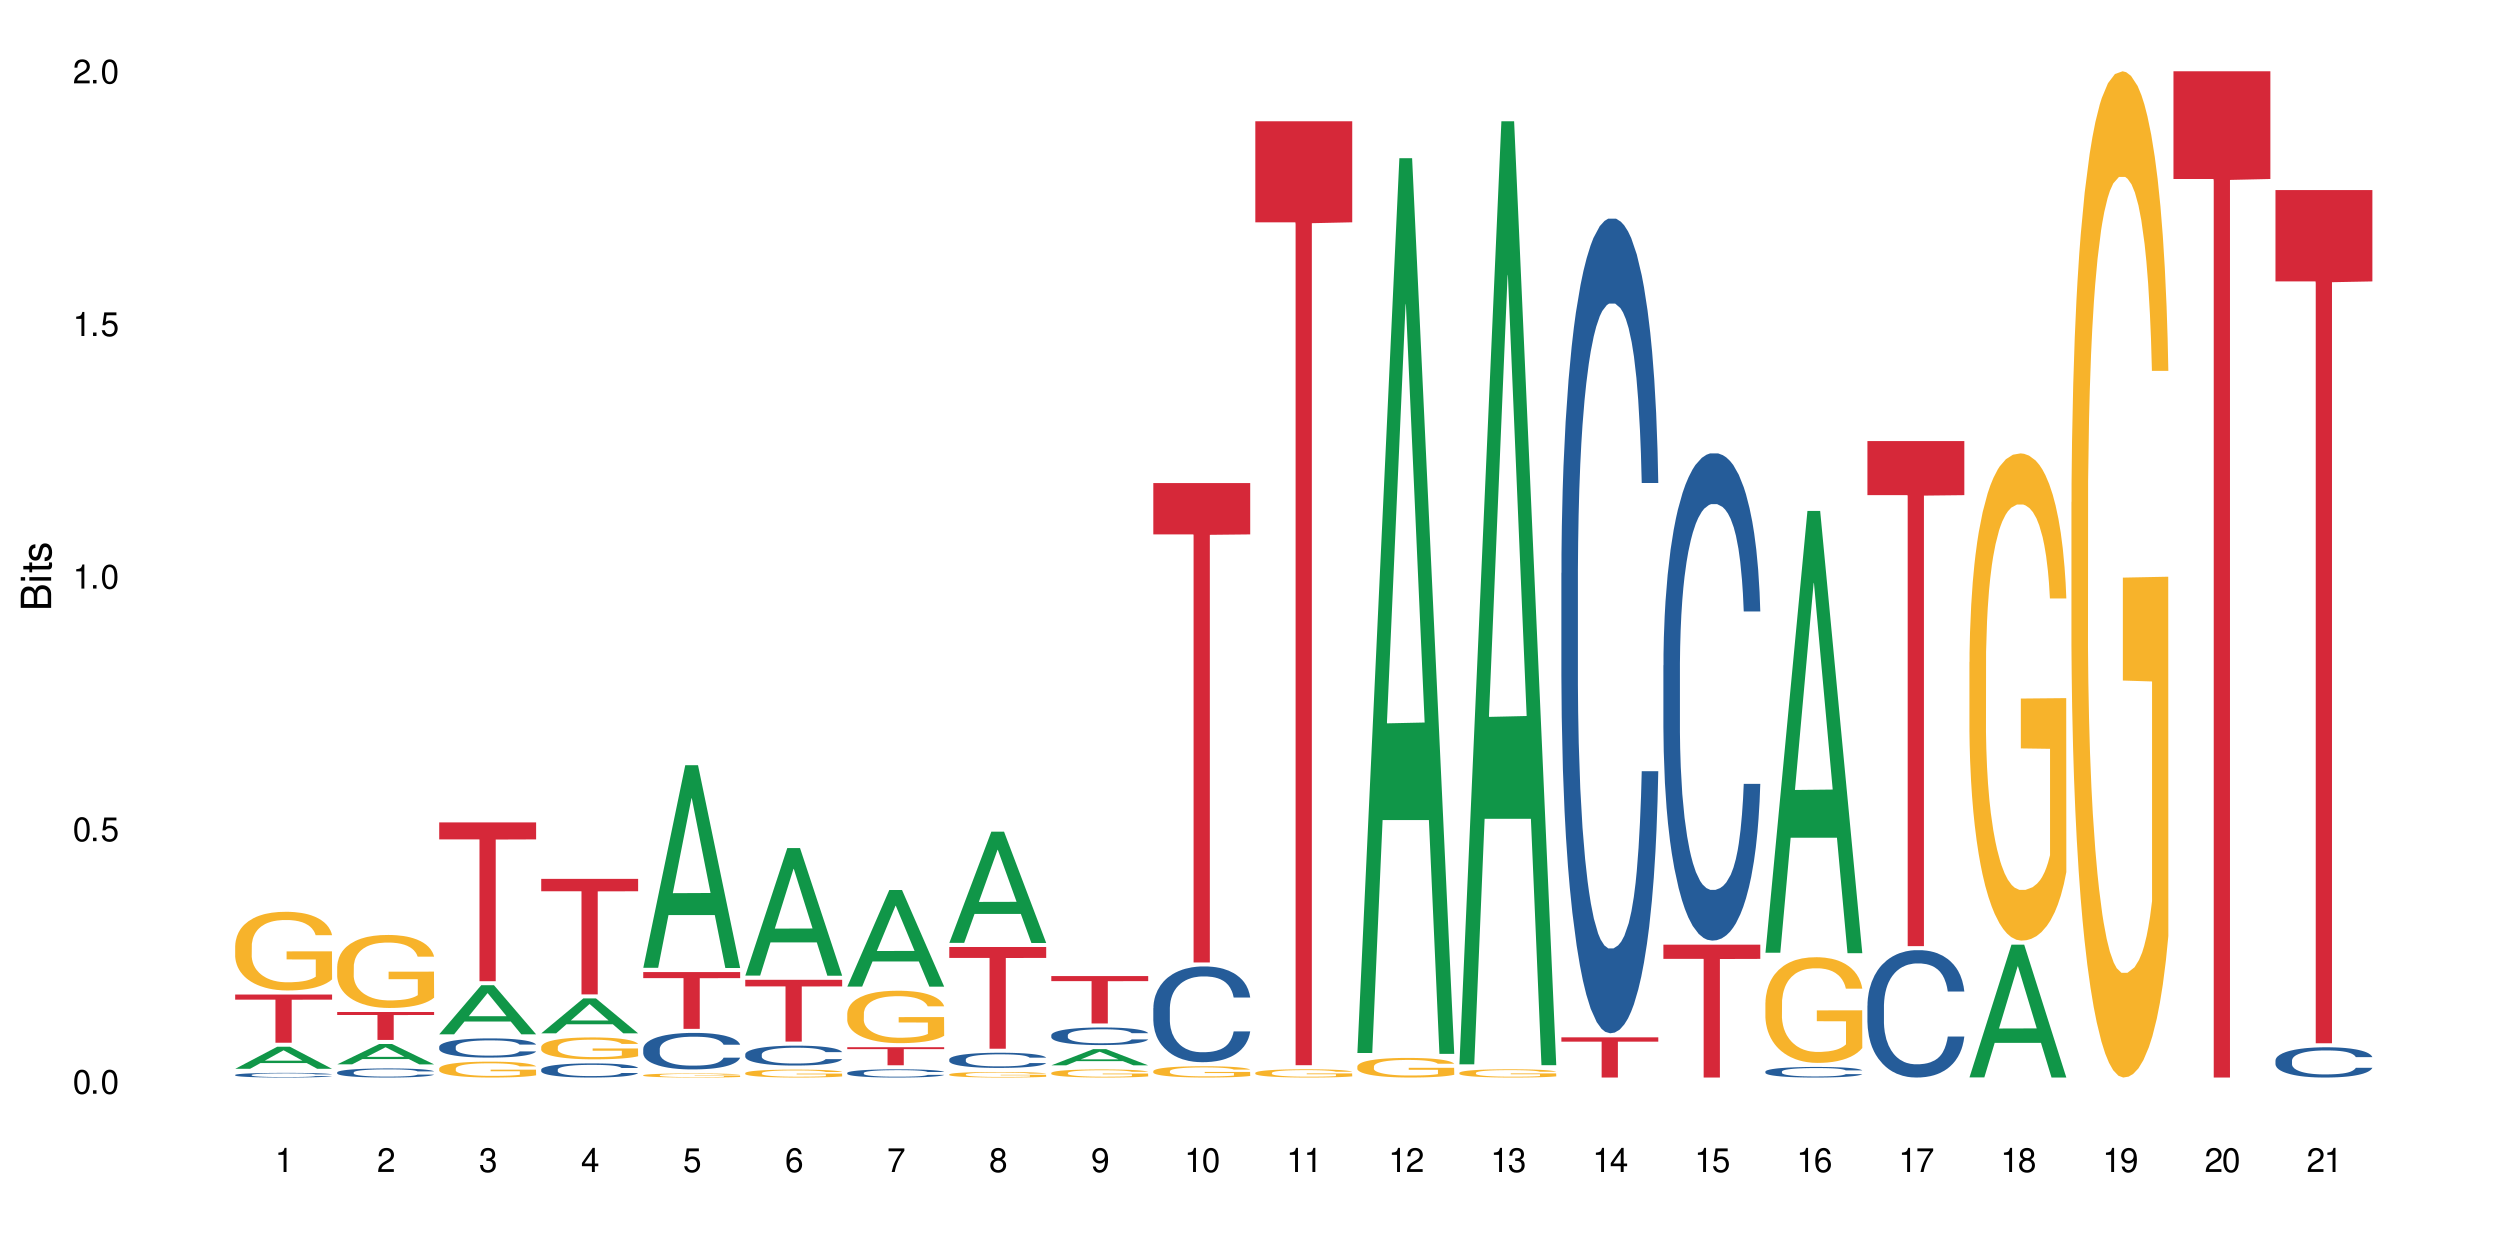 <?xml version="1.0" encoding="UTF-8"?>
<svg xmlns="http://www.w3.org/2000/svg" xmlns:xlink="http://www.w3.org/1999/xlink" width="720" height="360" viewBox="0 0 720 360">
<defs>
<g>
<g id="glyph-0-0">
</g>
<g id="glyph-0-1">
<path d="M 2.641 -6.938 C 2 -6.938 1.422 -6.656 1.078 -6.172 C 0.641 -5.562 0.406 -4.641 0.406 -3.359 C 0.406 -1.016 1.188 0.219 2.641 0.219 C 4.078 0.219 4.859 -1.016 4.859 -3.297 C 4.859 -4.641 4.656 -5.547 4.203 -6.172 C 3.844 -6.656 3.281 -6.938 2.641 -6.938 Z M 2.641 -6.188 C 3.547 -6.188 4 -5.25 4 -3.375 C 4 -1.406 3.562 -0.484 2.625 -0.484 C 1.734 -0.484 1.281 -1.438 1.281 -3.344 C 1.281 -5.25 1.734 -6.188 2.641 -6.188 Z M 2.641 -6.188 "/>
</g>
<g id="glyph-0-2">
<path d="M 1.828 -1 L 0.828 -1 L 0.828 0 L 1.828 0 Z M 1.828 -1 "/>
</g>
<g id="glyph-0-3">
<path d="M 4.562 -6.797 L 1.062 -6.797 L 0.547 -3.094 L 1.328 -3.094 C 1.719 -3.562 2.047 -3.734 2.578 -3.734 C 3.484 -3.734 4.062 -3.109 4.062 -2.094 C 4.062 -1.125 3.484 -0.531 2.578 -0.531 C 1.828 -0.531 1.375 -0.906 1.188 -1.672 L 0.328 -1.672 C 0.453 -1.109 0.547 -0.844 0.75 -0.594 C 1.125 -0.078 1.828 0.219 2.594 0.219 C 3.969 0.219 4.922 -0.781 4.922 -2.219 C 4.922 -3.562 4.031 -4.484 2.719 -4.484 C 2.25 -4.484 1.859 -4.359 1.469 -4.062 L 1.734 -5.969 L 4.562 -5.969 Z M 4.562 -6.797 "/>
</g>
<g id="glyph-0-4">
<path d="M 2.484 -4.938 L 2.484 0 L 3.328 0 L 3.328 -6.938 L 2.766 -6.938 C 2.469 -5.875 2.281 -5.734 0.984 -5.562 L 0.984 -4.938 Z M 2.484 -4.938 "/>
</g>
<g id="glyph-0-5">
<path d="M 4.859 -0.828 L 1.281 -0.828 C 1.359 -1.406 1.672 -1.781 2.5 -2.281 L 3.469 -2.828 C 4.406 -3.344 4.906 -4.062 4.906 -4.906 C 4.906 -5.484 4.672 -6.031 4.266 -6.406 C 3.859 -6.766 3.375 -6.938 2.719 -6.938 C 1.859 -6.938 1.219 -6.625 0.844 -6.031 C 0.609 -5.672 0.5 -5.234 0.484 -4.531 L 1.328 -4.531 C 1.359 -5.016 1.406 -5.281 1.531 -5.516 C 1.75 -5.938 2.188 -6.203 2.703 -6.203 C 3.469 -6.203 4.031 -5.641 4.031 -4.891 C 4.031 -4.344 3.719 -3.859 3.125 -3.516 L 2.234 -3 C 0.812 -2.172 0.406 -1.531 0.328 -0.016 L 4.859 -0.016 Z M 4.859 -0.828 "/>
</g>
<g id="glyph-0-6">
<path d="M 2.125 -3.188 L 2.578 -3.188 C 3.5 -3.188 3.984 -2.766 3.984 -1.922 C 3.984 -1.062 3.469 -0.531 2.594 -0.531 C 1.656 -0.531 1.203 -1 1.156 -2.016 L 0.312 -2.016 C 0.344 -1.453 0.438 -1.094 0.609 -0.781 C 0.953 -0.109 1.625 0.219 2.547 0.219 C 3.953 0.219 4.859 -0.625 4.859 -1.938 C 4.859 -2.828 4.516 -3.297 3.703 -3.594 C 4.344 -3.844 4.656 -4.328 4.656 -5.031 C 4.656 -6.219 3.875 -6.938 2.578 -6.938 C 1.203 -6.938 0.484 -6.172 0.453 -4.703 L 1.297 -4.703 C 1.312 -5.125 1.344 -5.359 1.453 -5.578 C 1.641 -5.969 2.062 -6.203 2.594 -6.203 C 3.344 -6.203 3.797 -5.75 3.797 -5 C 3.797 -4.516 3.609 -4.219 3.25 -4.047 C 3.016 -3.953 2.703 -3.922 2.125 -3.906 Z M 2.125 -3.188 "/>
</g>
<g id="glyph-0-7">
<path d="M 3.141 -1.672 L 3.141 0 L 3.984 0 L 3.984 -1.672 L 4.984 -1.672 L 4.984 -2.438 L 3.984 -2.438 L 3.984 -6.938 L 3.359 -6.938 L 0.266 -2.578 L 0.266 -1.672 Z M 3.141 -2.438 L 1 -2.438 L 3.141 -5.5 Z M 3.141 -2.438 "/>
</g>
<g id="glyph-0-8">
<path d="M 4.781 -5.125 C 4.609 -6.266 3.891 -6.938 2.844 -6.938 C 2.094 -6.938 1.422 -6.578 1.031 -5.953 C 0.594 -5.266 0.406 -4.422 0.406 -3.172 C 0.406 -2 0.578 -1.25 0.984 -0.641 C 1.359 -0.078 1.953 0.219 2.703 0.219 C 3.984 0.219 4.922 -0.75 4.922 -2.094 C 4.922 -3.375 4.062 -4.281 2.844 -4.281 C 2.172 -4.281 1.641 -4.031 1.281 -3.516 C 1.281 -5.234 1.828 -6.188 2.797 -6.188 C 3.391 -6.188 3.797 -5.797 3.938 -5.125 Z M 2.734 -3.531 C 3.547 -3.531 4.062 -2.953 4.062 -2.031 C 4.062 -1.156 3.484 -0.531 2.703 -0.531 C 1.922 -0.531 1.328 -1.188 1.328 -2.078 C 1.328 -2.938 1.906 -3.531 2.734 -3.531 Z M 2.734 -3.531 "/>
</g>
<g id="glyph-0-9">
<path d="M 4.984 -6.797 L 0.438 -6.797 L 0.438 -5.969 L 4.109 -5.969 C 2.5 -3.656 1.828 -2.234 1.328 0 L 2.219 0 C 2.594 -2.172 3.453 -4.047 4.984 -6.094 Z M 4.984 -6.797 "/>
</g>
<g id="glyph-0-10">
<path d="M 3.75 -3.656 C 4.469 -4.094 4.688 -4.438 4.688 -5.078 C 4.688 -6.172 3.844 -6.938 2.641 -6.938 C 1.438 -6.938 0.594 -6.172 0.594 -5.094 C 0.594 -4.438 0.812 -4.094 1.516 -3.656 C 0.734 -3.266 0.359 -2.703 0.359 -1.922 C 0.359 -0.656 1.281 0.219 2.641 0.219 C 3.984 0.219 4.922 -0.656 4.922 -1.922 C 4.922 -2.703 4.531 -3.266 3.75 -3.656 Z M 2.641 -6.188 C 3.359 -6.188 3.812 -5.75 3.812 -5.062 C 3.812 -4.406 3.344 -3.984 2.641 -3.984 C 1.922 -3.984 1.453 -4.406 1.453 -5.078 C 1.453 -5.75 1.922 -6.188 2.641 -6.188 Z M 2.641 -3.266 C 3.484 -3.266 4.062 -2.719 4.062 -1.906 C 4.062 -1.078 3.484 -0.531 2.625 -0.531 C 1.797 -0.531 1.219 -1.094 1.219 -1.906 C 1.219 -2.719 1.781 -3.266 2.641 -3.266 Z M 2.641 -3.266 "/>
</g>
<g id="glyph-0-11">
<path d="M 0.516 -1.578 C 0.672 -0.453 1.406 0.219 2.438 0.219 C 3.188 0.219 3.859 -0.141 4.266 -0.766 C 4.688 -1.453 4.891 -2.297 4.891 -3.547 C 4.891 -4.719 4.703 -5.453 4.312 -6.078 C 3.938 -6.641 3.344 -6.938 2.594 -6.938 C 1.297 -6.938 0.359 -5.969 0.359 -4.625 C 0.359 -3.344 1.234 -2.453 2.453 -2.453 C 3.094 -2.453 3.578 -2.672 4.016 -3.203 C 4 -1.484 3.469 -0.531 2.5 -0.531 C 1.906 -0.531 1.484 -0.906 1.359 -1.578 Z M 2.578 -6.203 C 3.375 -6.203 3.969 -5.531 3.969 -4.641 C 3.969 -3.797 3.391 -3.188 2.547 -3.188 C 1.734 -3.188 1.234 -3.766 1.234 -4.688 C 1.234 -5.562 1.797 -6.203 2.578 -6.203 Z M 2.578 -6.203 "/>
</g>
<g id="glyph-1-0">
</g>
<g id="glyph-1-1">
<path d="M 0 -0.953 L 0 -4.891 C 0 -5.719 -0.234 -6.344 -0.734 -6.797 C -1.188 -7.234 -1.812 -7.469 -2.5 -7.469 C -3.547 -7.469 -4.188 -7 -4.625 -5.875 C -4.984 -6.688 -5.625 -7.094 -6.531 -7.094 C -7.172 -7.094 -7.734 -6.859 -8.141 -6.391 C -8.562 -5.922 -8.75 -5.344 -8.75 -4.5 L -8.75 -0.953 Z M -4.984 -2.062 L -7.766 -2.062 L -7.766 -4.219 C -7.766 -4.844 -7.688 -5.203 -7.453 -5.5 C -7.219 -5.812 -6.859 -5.969 -6.375 -5.969 C -5.891 -5.969 -5.531 -5.812 -5.297 -5.5 C -5.062 -5.203 -4.984 -4.844 -4.984 -4.219 Z M -0.984 -2.062 L -4 -2.062 L -4 -4.781 C -4 -5.766 -3.438 -6.359 -2.484 -6.359 C -1.547 -6.359 -0.984 -5.766 -0.984 -4.781 Z M -0.984 -2.062 "/>
</g>
<g id="glyph-1-2">
<path d="M -6.281 -1.797 L -6.281 -0.797 L 0 -0.797 L 0 -1.797 Z M -8.75 -1.797 L -8.75 -0.797 L -7.484 -0.797 L -7.484 -1.797 Z M -8.75 -1.797 "/>
</g>
<g id="glyph-1-3">
<path d="M -6.281 -3.047 L -6.281 -2.016 L -8.016 -2.016 L -8.016 -1.016 L -6.281 -1.016 L -6.281 -0.172 L -5.469 -0.172 L -5.469 -1.016 L -0.719 -1.016 C -0.078 -1.016 0.281 -1.453 0.281 -2.234 C 0.281 -2.5 0.25 -2.719 0.188 -3.047 L -0.641 -3.047 C -0.609 -2.906 -0.594 -2.766 -0.594 -2.562 C -0.594 -2.141 -0.719 -2.016 -1.156 -2.016 L -5.469 -2.016 L -5.469 -3.047 Z M -6.281 -3.047 "/>
</g>
<g id="glyph-1-4">
<path d="M -4.531 -5.25 C -5.766 -5.25 -6.469 -4.422 -6.469 -2.969 C -6.469 -1.516 -5.719 -0.562 -4.547 -0.562 C -3.562 -0.562 -3.094 -1.062 -2.734 -2.562 L -2.516 -3.484 C -2.344 -4.188 -2.094 -4.469 -1.641 -4.469 C -1.047 -4.469 -0.641 -3.875 -0.641 -3 C -0.641 -2.453 -0.797 -2 -1.062 -1.75 C -1.25 -1.594 -1.422 -1.531 -1.875 -1.469 L -1.875 -0.406 C -0.422 -0.453 0.281 -1.266 0.281 -2.922 C 0.281 -4.5 -0.5 -5.516 -1.719 -5.516 C -2.656 -5.516 -3.172 -4.984 -3.469 -3.734 L -3.703 -2.766 C -3.891 -1.953 -4.156 -1.609 -4.594 -1.609 C -5.188 -1.609 -5.547 -2.125 -5.547 -2.938 C -5.547 -3.75 -5.203 -4.172 -4.531 -4.203 Z M -4.531 -5.25 "/>
</g>
</g>
</defs>
<rect x="-72" y="-36" width="864" height="432" fill="rgb(100%, 100%, 100%)" fill-opacity="1"/>
<path fill-rule="nonzero" fill="rgb(6.275%, 58.824%, 28.235%)" fill-opacity="1" d="M 67.73 307.82 L 67.762 307.812 L 79.836 301.465 L 83.504 301.465 L 95.641 307.824 L 91.379 307.824 L 88.336 306.164 L 75.008 306.164 L 72.023 307.82 L 67.73 307.82 L 76.289 305.477 L 87.113 305.473 L 81.715 302.504 L 81.656 302.5 L 81.598 302.516 L 76.258 305.473 L 76.289 305.477 Z M 67.73 307.82 "/>
<path fill-rule="nonzero" fill="rgb(14.51%, 36.078%, 60%)" fill-opacity="1" d="M 67.73 309.574 L 67.766 309.57 L 67.766 309.543 L 67.867 309.496 L 68.105 309.438 L 68.344 309.395 L 68.957 309.324 L 69.809 309.254 L 70.691 309.199 L 71.34 309.168 L 71.918 309.145 L 73.246 309.098 L 74.098 309.074 L 75.016 309.055 L 76.137 309.031 L 76.957 309.02 L 78.793 309 L 80.156 308.992 L 81.211 308.988 L 83.492 308.988 L 84.852 308.992 L 85.84 309 L 86.93 309.008 L 87.848 309.02 L 89.445 309.047 L 90.875 309.082 L 91.523 309.102 L 92.543 309.141 L 93.328 309.176 L 93.871 309.207 L 94.484 309.254 L 95.031 309.309 L 95.438 309.371 L 95.641 309.426 L 90.875 309.426 L 90.637 309.375 L 90.367 309.336 L 89.855 309.285 L 89.344 309.25 L 88.629 309.215 L 87.984 309.191 L 87.098 309.168 L 86.316 309.156 L 85.5 309.145 L 84.715 309.137 L 83.219 309.129 L 81.48 309.129 L 80.836 309.133 L 79.508 309.141 L 78.793 309.148 L 77.773 309.168 L 77.059 309.184 L 76.207 309.207 L 75.629 309.227 L 74.914 309.262 L 74.402 309.289 L 73.824 309.328 L 73.484 309.359 L 73.176 309.395 L 72.906 309.434 L 72.699 309.477 L 72.562 309.523 L 72.496 309.566 L 72.496 309.758 L 72.562 309.801 L 72.734 309.852 L 73.176 309.93 L 73.824 309.992 L 74.574 310.047 L 75.289 310.082 L 75.695 310.098 L 76.242 310.117 L 77.09 310.145 L 78.316 310.168 L 79.031 310.176 L 80.121 310.188 L 81.242 310.191 L 82.742 310.191 L 84.07 310.188 L 84.953 310.18 L 85.875 310.172 L 87.133 310.152 L 87.914 310.133 L 88.598 310.109 L 89.105 310.086 L 89.445 310.066 L 89.957 310.027 L 90.367 309.984 L 90.672 309.941 L 90.875 309.898 L 95.641 309.898 L 95.438 309.949 L 95.133 309.996 L 94.824 310.031 L 94.348 310.074 L 93.805 310.113 L 93.02 310.156 L 92.375 310.184 L 91.523 310.215 L 90.742 310.238 L 89.891 310.262 L 88.629 310.285 L 87.812 310.297 L 86.93 310.309 L 85.875 310.316 L 84.547 310.328 L 83.117 310.332 L 81.789 310.332 L 80.359 310.328 L 79.305 310.324 L 77.91 310.312 L 76.172 310.293 L 74.914 310.27 L 73.926 310.246 L 73.074 310.219 L 72.121 310.188 L 70.898 310.133 L 70.148 310.09 L 69.637 310.059 L 69.059 310.008 L 68.648 309.965 L 68.172 309.898 L 67.832 309.809 L 67.73 309.742 Z M 67.73 309.574 "/>
<path fill-rule="nonzero" fill="rgb(96.863%, 70.196%, 16.863%)" fill-opacity="1" d="M 67.73 272.301 L 67.766 272.277 L 67.766 271.863 L 67.902 270.934 L 68.242 269.652 L 68.684 268.594 L 69.16 267.766 L 69.469 267.332 L 69.977 266.711 L 70.422 266.258 L 71.543 265.324 L 72.973 264.457 L 73.754 264.082 L 74.641 263.73 L 75.898 263.34 L 76.48 263.195 L 78.25 262.863 L 80.258 262.656 L 82.469 262.594 L 83.492 262.613 L 84.887 262.695 L 86.793 262.926 L 87.883 263.133 L 88.734 263.34 L 89.617 263.609 L 90.707 264.023 L 91.727 264.52 L 92.543 265.016 L 93.363 265.637 L 94.043 266.297 L 94.621 267.023 L 95.133 267.891 L 95.438 268.617 L 95.641 269.34 L 90.91 269.34 L 90.637 268.617 L 90.332 268.059 L 89.82 267.375 L 89.312 266.879 L 88.801 266.484 L 87.848 265.945 L 87.031 265.613 L 86.008 265.324 L 85.023 265.141 L 83.898 265.016 L 83.219 264.973 L 81.414 264.973 L 79.781 265.117 L 78.828 265.285 L 78.148 265.449 L 77.195 265.762 L 76.613 266.008 L 76.273 266.176 L 75.254 266.816 L 74.574 267.395 L 74.199 267.789 L 73.723 268.41 L 73.383 268.969 L 73.008 269.797 L 72.801 270.418 L 72.531 271.824 L 72.496 275.547 L 72.598 276.336 L 72.801 277.184 L 73.074 277.93 L 73.484 278.715 L 73.891 279.316 L 74.605 280.121 L 75.219 280.66 L 75.695 281.012 L 76.613 281.57 L 76.988 281.758 L 77.875 282.129 L 78.793 282.418 L 79.918 282.668 L 80.766 282.793 L 82.129 282.895 L 83.863 282.895 L 85.906 282.77 L 87.199 282.605 L 88.086 282.441 L 88.664 282.293 L 89.379 282.066 L 89.891 281.859 L 90.367 281.633 L 90.945 281.281 L 90.945 276.336 L 82.539 276.312 L 82.539 273.996 L 95.609 273.977 L 95.641 282.066 L 94.926 282.625 L 94.043 283.164 L 93.191 283.578 L 92.305 283.93 L 91.047 284.324 L 90.027 284.57 L 88.461 284.859 L 87.031 285.047 L 85.531 285.172 L 84.207 285.234 L 82.641 285.254 L 81.242 285.211 L 79.746 285.09 L 78.555 284.922 L 77.465 284.715 L 76.375 284.445 L 75.016 284.012 L 74.129 283.66 L 73.211 283.227 L 72.293 282.707 L 71.477 282.148 L 70.93 281.715 L 70.387 281.219 L 69.809 280.598 L 69.262 279.895 L 68.855 279.254 L 68.48 278.527 L 68.207 277.844 L 67.934 276.914 L 67.801 276.168 L 67.73 275.527 Z M 67.73 272.301 "/>
<path fill-rule="nonzero" fill="rgb(83.922%, 15.686%, 22.353%)" fill-opacity="1" d="M 67.73 286.418 L 95.641 286.418 L 95.641 287.902 L 84.008 287.918 L 84.008 300.301 L 79.328 300.301 L 79.328 287.93 L 79.262 287.902 L 67.73 287.902 Z M 67.73 286.418 "/>
<path fill-rule="nonzero" fill="rgb(6.275%, 58.824%, 28.235%)" fill-opacity="1" d="M 97.109 306.535 L 97.141 306.531 L 109.219 300.668 L 112.887 300.668 L 125.023 306.543 L 120.758 306.543 L 117.715 305.008 L 104.387 305.008 L 101.406 306.535 L 97.109 306.535 L 105.668 304.375 L 116.492 304.367 L 111.098 301.629 L 111.035 301.621 L 110.977 301.637 L 105.641 304.367 L 105.668 304.375 Z M 97.109 306.535 "/>
<path fill-rule="nonzero" fill="rgb(14.51%, 36.078%, 60%)" fill-opacity="1" d="M 97.109 308.848 L 97.145 308.848 L 97.145 308.789 L 97.246 308.699 L 97.484 308.582 L 97.723 308.504 L 98.336 308.363 L 99.188 308.227 L 100.074 308.117 L 100.719 308.059 L 101.297 308.008 L 102.625 307.918 L 103.477 307.875 L 104.395 307.832 L 105.52 307.793 L 106.336 307.77 L 108.172 307.73 L 109.535 307.715 L 110.59 307.707 L 112.871 307.707 L 114.23 307.715 L 115.219 307.727 L 116.309 307.746 L 117.227 307.77 L 118.828 307.82 L 120.258 307.891 L 120.902 307.926 L 121.926 308 L 122.707 308.074 L 123.254 308.137 L 123.863 308.227 L 124.41 308.332 L 124.816 308.457 L 125.023 308.559 L 120.258 308.559 L 120.02 308.461 L 119.746 308.387 L 119.234 308.289 L 118.727 308.219 L 118.012 308.148 L 117.363 308.105 L 116.48 308.059 L 115.695 308.031 L 114.879 308.008 L 114.098 307.996 L 112.598 307.98 L 110.863 307.98 L 110.215 307.984 L 108.887 308.004 L 108.172 308.02 L 107.152 308.055 L 106.438 308.086 L 105.586 308.133 L 105.008 308.176 L 104.293 308.238 L 103.781 308.293 L 103.203 308.371 L 102.863 308.43 L 102.559 308.5 L 102.285 308.578 L 102.082 308.66 L 101.945 308.75 L 101.875 308.836 L 101.875 309.207 L 101.945 309.297 L 102.113 309.395 L 102.559 309.543 L 103.203 309.668 L 103.953 309.77 L 104.668 309.844 L 105.074 309.875 L 105.621 309.914 L 106.473 309.961 L 107.695 310.012 L 108.41 310.031 L 109.5 310.051 L 110.625 310.059 L 112.121 310.059 L 113.449 310.051 L 114.336 310.039 L 115.254 310.02 L 116.512 309.977 L 117.297 309.938 L 117.977 309.895 L 118.488 309.848 L 118.828 309.809 L 119.34 309.734 L 119.746 309.652 L 120.055 309.57 L 120.258 309.488 L 125.023 309.488 L 124.816 309.582 L 124.512 309.676 L 124.207 309.746 L 123.73 309.832 L 123.184 309.906 L 122.402 309.988 L 121.754 310.043 L 120.902 310.105 L 120.121 310.148 L 119.27 310.191 L 118.012 310.238 L 117.195 310.262 L 116.309 310.285 L 115.254 310.305 L 113.926 310.32 L 112.496 310.328 L 111.168 310.332 L 109.738 310.328 L 108.684 310.316 L 107.289 310.297 L 105.551 310.254 L 104.293 310.207 L 103.305 310.16 L 102.457 310.113 L 101.504 310.051 L 100.277 309.945 L 99.527 309.863 L 99.016 309.793 L 98.438 309.699 L 98.031 309.617 L 97.555 309.484 L 97.215 309.312 L 97.109 309.18 Z M 97.109 308.848 "/>
<path fill-rule="nonzero" fill="rgb(96.863%, 70.196%, 16.863%)" fill-opacity="1" d="M 97.109 278.273 L 97.145 278.254 L 97.145 277.871 L 97.281 277.004 L 97.621 275.816 L 98.062 274.836 L 98.539 274.066 L 98.848 273.664 L 99.359 273.086 L 99.801 272.664 L 100.922 271.801 L 102.352 270.992 L 103.137 270.648 L 104.02 270.32 L 105.281 269.957 L 105.859 269.82 L 107.629 269.516 L 109.637 269.32 L 111.852 269.266 L 112.871 269.281 L 114.266 269.359 L 116.172 269.57 L 117.262 269.762 L 118.113 269.957 L 118.996 270.207 L 120.086 270.59 L 121.109 271.051 L 121.926 271.512 L 122.742 272.086 L 123.422 272.703 L 124 273.375 L 124.512 274.184 L 124.816 274.855 L 125.023 275.527 L 120.293 275.527 L 120.02 274.855 L 119.711 274.336 L 119.203 273.703 L 118.691 273.242 L 118.18 272.875 L 117.227 272.375 L 116.41 272.07 L 115.391 271.801 L 114.402 271.625 L 113.277 271.512 L 112.598 271.473 L 110.793 271.473 L 109.16 271.609 L 108.207 271.762 L 107.527 271.914 L 106.574 272.203 L 105.996 272.434 L 105.656 272.586 L 104.633 273.184 L 103.953 273.723 L 103.578 274.086 L 103.102 274.66 L 102.762 275.18 L 102.387 275.949 L 102.184 276.527 L 101.91 277.832 L 101.875 281.289 L 101.98 282.02 L 102.184 282.809 L 102.457 283.5 L 102.863 284.23 L 103.273 284.785 L 103.988 285.535 L 104.598 286.035 L 105.074 286.359 L 105.996 286.879 L 106.371 287.051 L 107.254 287.398 L 108.172 287.668 L 109.297 287.898 L 110.148 288.012 L 111.508 288.109 L 113.246 288.109 L 115.289 287.992 L 116.582 287.84 L 117.465 287.688 L 118.043 287.551 L 118.758 287.34 L 119.27 287.148 L 119.746 286.938 L 120.324 286.609 L 120.324 282.02 L 111.918 282 L 111.918 279.848 L 124.988 279.828 L 125.023 287.34 L 124.309 287.859 L 123.422 288.359 L 122.57 288.742 L 121.688 289.07 L 120.426 289.434 L 119.406 289.664 L 117.84 289.934 L 116.41 290.105 L 114.914 290.223 L 113.586 290.281 L 112.02 290.301 L 110.625 290.262 L 109.125 290.145 L 107.934 289.992 L 106.848 289.801 L 105.758 289.551 L 104.395 289.148 L 103.512 288.82 L 102.59 288.418 L 101.672 287.938 L 100.855 287.418 L 100.312 287.016 L 99.766 286.555 L 99.188 285.977 L 98.645 285.324 L 98.234 284.727 L 97.859 284.055 L 97.586 283.422 L 97.316 282.559 L 97.18 281.867 L 97.109 281.27 Z M 97.109 278.273 "/>
<path fill-rule="nonzero" fill="rgb(83.922%, 15.686%, 22.353%)" fill-opacity="1" d="M 97.109 291.465 L 125.023 291.465 L 125.023 292.324 L 113.391 292.332 L 113.391 299.504 L 108.711 299.504 L 108.711 292.34 L 108.641 292.324 L 97.109 292.324 Z M 97.109 291.465 "/>
<path fill-rule="nonzero" fill="rgb(6.275%, 58.824%, 28.235%)" fill-opacity="1" d="M 126.492 297.879 L 126.52 297.863 L 138.598 283.742 L 142.266 283.742 L 154.402 297.891 L 150.137 297.891 L 147.098 294.199 L 133.766 294.199 L 130.785 297.879 L 126.492 297.879 L 135.051 292.672 L 145.875 292.656 L 140.477 286.055 L 140.418 286.043 L 140.359 286.082 L 135.02 292.656 L 135.051 292.672 Z M 126.492 297.879 "/>
<path fill-rule="nonzero" fill="rgb(14.51%, 36.078%, 60%)" fill-opacity="1" d="M 126.492 301.465 L 126.527 301.457 L 126.527 301.336 L 126.629 301.145 L 126.867 300.902 L 127.105 300.734 L 127.715 300.438 L 128.566 300.148 L 129.453 299.926 L 130.098 299.793 L 130.68 299.691 L 132.004 299.504 L 132.855 299.41 L 133.777 299.324 L 134.898 299.238 L 135.715 299.188 L 137.555 299.105 L 138.914 299.07 L 139.969 299.055 L 142.25 299.055 L 143.613 299.074 L 144.602 299.102 L 145.688 299.141 L 146.609 299.188 L 148.207 299.297 L 149.637 299.441 L 150.285 299.52 L 151.305 299.676 L 152.09 299.828 L 152.633 299.961 L 153.246 300.148 L 153.789 300.375 L 154.199 300.633 L 154.402 300.852 L 149.637 300.852 L 149.398 300.648 L 149.125 300.492 L 148.617 300.285 L 148.105 300.137 L 147.391 299.992 L 146.742 299.895 L 145.859 299.801 L 145.078 299.738 L 144.258 299.691 L 143.477 299.664 L 141.98 299.633 L 140.242 299.633 L 139.598 299.641 L 138.27 299.684 L 137.555 299.719 L 136.531 299.789 L 135.816 299.855 L 134.969 299.957 L 134.387 300.043 L 133.672 300.172 L 133.164 300.289 L 132.586 300.457 L 132.242 300.582 L 131.938 300.727 L 131.664 300.891 L 131.461 301.07 L 131.324 301.258 L 131.258 301.438 L 131.258 302.223 L 131.324 302.406 L 131.496 302.617 L 131.938 302.926 L 132.586 303.195 L 133.332 303.406 L 134.047 303.559 L 134.457 303.629 L 135 303.711 L 135.852 303.812 L 137.078 303.914 L 137.793 303.953 L 138.883 303.992 L 140.004 304.012 L 141.504 304.012 L 142.828 303.992 L 143.715 303.969 L 144.633 303.926 L 145.895 303.84 L 146.676 303.762 L 147.355 303.664 L 147.867 303.57 L 148.207 303.488 L 148.719 303.332 L 149.125 303.16 L 149.434 302.98 L 149.637 302.809 L 154.402 302.809 L 154.199 303.012 L 153.891 303.211 L 153.586 303.355 L 153.109 303.531 L 152.566 303.691 L 151.781 303.867 L 151.137 303.984 L 150.285 304.109 L 149.5 304.207 L 148.648 304.293 L 147.391 304.395 L 146.574 304.445 L 145.688 304.488 L 144.633 304.531 L 143.305 304.566 L 141.875 304.586 L 140.551 304.59 L 139.121 304.582 L 138.062 304.559 L 136.668 304.516 L 134.934 304.422 L 133.672 304.328 L 132.688 304.23 L 131.836 304.129 L 130.883 303.992 L 129.656 303.77 L 128.906 303.598 L 128.398 303.457 L 127.82 303.258 L 127.41 303.082 L 126.934 302.801 L 126.594 302.441 L 126.492 302.16 Z M 126.492 301.465 "/>
<path fill-rule="nonzero" fill="rgb(96.863%, 70.196%, 16.863%)" fill-opacity="1" d="M 126.492 307.715 L 126.527 307.711 L 126.527 307.629 L 126.66 307.438 L 127.004 307.18 L 127.445 306.965 L 127.922 306.801 L 128.227 306.711 L 128.738 306.586 L 129.18 306.496 L 130.305 306.305 L 131.734 306.129 L 132.516 306.055 L 133.402 305.984 L 134.66 305.906 L 135.238 305.875 L 137.008 305.809 L 139.016 305.766 L 141.23 305.754 L 142.25 305.758 L 143.648 305.773 L 145.551 305.82 L 146.641 305.863 L 147.492 305.906 L 148.379 305.961 L 149.469 306.043 L 150.488 306.145 L 151.305 306.242 L 152.121 306.367 L 152.805 306.504 L 153.383 306.648 L 153.891 306.824 L 154.199 306.973 L 154.402 307.117 L 149.672 307.117 L 149.398 306.973 L 149.094 306.859 L 148.582 306.719 L 148.07 306.621 L 147.562 306.539 L 146.609 306.43 L 145.789 306.363 L 144.77 306.305 L 143.781 306.27 L 142.66 306.242 L 141.98 306.234 L 140.176 306.234 L 138.539 306.266 L 137.586 306.297 L 136.906 306.332 L 135.953 306.395 L 135.375 306.445 L 135.035 306.477 L 134.016 306.605 L 133.332 306.723 L 132.957 306.805 L 132.48 306.93 L 132.141 307.043 L 131.766 307.211 L 131.562 307.336 L 131.289 307.617 L 131.258 308.371 L 131.359 308.531 L 131.562 308.703 L 131.836 308.852 L 132.242 309.012 L 132.652 309.133 L 133.367 309.297 L 133.98 309.402 L 134.457 309.477 L 135.375 309.59 L 135.75 309.625 L 136.633 309.699 L 137.555 309.758 L 138.676 309.809 L 139.527 309.836 L 140.891 309.855 L 142.625 309.855 L 144.668 309.832 L 145.961 309.797 L 146.848 309.766 L 147.426 309.734 L 148.141 309.688 L 148.648 309.648 L 149.125 309.602 L 149.707 309.531 L 149.707 308.531 L 141.297 308.527 L 141.297 308.059 L 154.367 308.055 L 154.402 309.688 L 153.688 309.801 L 152.805 309.91 L 151.953 309.992 L 151.066 310.066 L 149.809 310.145 L 148.785 310.195 L 147.219 310.254 L 145.789 310.289 L 144.293 310.316 L 142.965 310.328 L 141.398 310.332 L 140.004 310.324 L 138.508 310.301 L 137.316 310.266 L 136.227 310.223 L 135.137 310.168 L 133.777 310.082 L 132.891 310.012 L 131.973 309.922 L 131.051 309.816 L 130.234 309.707 L 129.691 309.617 L 129.145 309.516 L 128.566 309.391 L 128.023 309.25 L 127.613 309.121 L 127.242 308.973 L 126.969 308.836 L 126.695 308.648 L 126.559 308.496 L 126.492 308.367 Z M 126.492 307.715 "/>
<path fill-rule="nonzero" fill="rgb(83.922%, 15.686%, 22.353%)" fill-opacity="1" d="M 126.492 236.852 L 154.402 236.852 L 154.402 241.746 L 142.77 241.789 L 142.77 282.578 L 138.09 282.578 L 138.09 241.832 L 138.023 241.746 L 126.492 241.746 Z M 126.492 236.852 "/>
<path fill-rule="nonzero" fill="rgb(6.275%, 58.824%, 28.235%)" fill-opacity="1" d="M 155.871 297.602 L 155.902 297.59 L 167.977 287.547 L 171.645 287.547 L 183.781 297.609 L 179.52 297.609 L 176.477 294.984 L 163.148 294.984 L 160.164 297.602 L 155.871 297.602 L 164.43 293.898 L 175.254 293.887 L 169.855 289.191 L 169.797 289.184 L 169.738 289.211 L 164.398 293.887 L 164.43 293.898 Z M 155.871 297.602 "/>
<path fill-rule="nonzero" fill="rgb(14.51%, 36.078%, 60%)" fill-opacity="1" d="M 155.871 308.031 L 155.906 308.027 L 155.906 307.938 L 156.008 307.797 L 156.246 307.617 L 156.484 307.496 L 157.098 307.273 L 157.949 307.062 L 158.832 306.898 L 159.48 306.801 L 160.059 306.727 L 161.387 306.59 L 162.238 306.52 L 163.156 306.453 L 164.277 306.391 L 165.098 306.355 L 166.934 306.293 L 168.297 306.27 L 169.352 306.258 L 171.633 306.258 L 172.992 306.273 L 173.98 306.293 L 175.07 306.32 L 175.988 306.355 L 177.59 306.438 L 179.016 306.539 L 179.664 306.602 L 180.684 306.715 L 181.469 306.828 L 182.012 306.926 L 182.625 307.062 L 183.172 307.23 L 183.578 307.418 L 183.781 307.578 L 179.016 307.578 L 178.777 307.43 L 178.508 307.316 L 177.996 307.164 L 177.484 307.055 L 176.77 306.945 L 176.125 306.875 L 175.238 306.805 L 174.457 306.762 L 173.641 306.727 L 172.855 306.703 L 171.359 306.684 L 169.621 306.684 L 168.977 306.691 L 167.648 306.719 L 166.934 306.746 L 165.914 306.797 L 165.199 306.848 L 164.348 306.922 L 163.77 306.984 L 163.055 307.082 L 162.543 307.168 L 161.965 307.289 L 161.625 307.383 L 161.316 307.488 L 161.047 307.609 L 160.84 307.738 L 160.703 307.879 L 160.637 308.012 L 160.637 308.59 L 160.703 308.723 L 160.875 308.879 L 161.316 309.105 L 161.965 309.305 L 162.715 309.461 L 163.43 309.574 L 163.836 309.625 L 164.383 309.684 L 165.23 309.758 L 166.457 309.832 L 167.172 309.863 L 168.262 309.895 L 169.383 309.906 L 170.883 309.906 L 172.211 309.895 L 173.094 309.875 L 174.016 309.844 L 175.273 309.781 L 176.055 309.723 L 176.738 309.652 L 177.246 309.578 L 177.59 309.52 L 178.098 309.406 L 178.508 309.277 L 178.812 309.148 L 179.016 309.02 L 183.781 309.02 L 183.578 309.172 L 183.273 309.316 L 182.965 309.422 L 182.488 309.555 L 181.945 309.668 L 181.16 309.801 L 180.516 309.887 L 179.664 309.98 L 178.883 310.051 L 178.031 310.113 L 176.77 310.188 L 175.953 310.223 L 175.07 310.258 L 174.016 310.289 L 172.688 310.312 L 171.258 310.328 L 169.93 310.332 L 168.5 310.324 L 167.445 310.309 L 166.051 310.277 L 164.312 310.211 L 163.055 310.141 L 162.066 310.066 L 161.215 309.992 L 160.262 309.895 L 159.039 309.73 L 158.289 309.602 L 157.777 309.5 L 157.199 309.352 L 156.789 309.223 L 156.312 309.016 L 155.973 308.75 L 155.871 308.543 Z M 155.871 308.031 "/>
<path fill-rule="nonzero" fill="rgb(96.863%, 70.196%, 16.863%)" fill-opacity="1" d="M 155.871 301.48 L 155.906 301.477 L 155.906 301.359 L 156.043 301.102 L 156.383 300.742 L 156.824 300.449 L 157.301 300.215 L 157.609 300.094 L 158.117 299.922 L 158.562 299.797 L 159.684 299.535 L 161.113 299.293 L 161.895 299.188 L 162.781 299.09 L 164.039 298.98 L 164.621 298.941 L 166.391 298.848 L 168.398 298.793 L 170.609 298.773 L 171.633 298.781 L 173.027 298.801 L 174.934 298.867 L 176.023 298.922 L 176.875 298.98 L 177.758 299.055 L 178.848 299.172 L 179.867 299.309 L 180.684 299.449 L 181.504 299.621 L 182.184 299.809 L 182.762 300.008 L 183.273 300.25 L 183.578 300.453 L 183.781 300.656 L 179.051 300.656 L 178.777 300.453 L 178.473 300.297 L 177.961 300.105 L 177.453 299.969 L 176.941 299.859 L 175.988 299.707 L 175.172 299.617 L 174.148 299.535 L 173.164 299.484 L 172.039 299.449 L 171.359 299.438 L 169.555 299.438 L 167.922 299.477 L 166.969 299.523 L 166.289 299.57 L 165.336 299.656 L 164.754 299.727 L 164.414 299.773 L 163.395 299.949 L 162.715 300.113 L 162.34 300.223 L 161.863 300.395 L 161.523 300.551 L 161.148 300.781 L 160.941 300.957 L 160.672 301.348 L 160.637 302.387 L 160.738 302.605 L 160.941 302.844 L 161.215 303.051 L 161.625 303.27 L 162.031 303.438 L 162.746 303.664 L 163.359 303.812 L 163.836 303.91 L 164.754 304.066 L 165.129 304.117 L 166.016 304.223 L 166.934 304.305 L 168.059 304.371 L 168.906 304.406 L 170.27 304.438 L 172.004 304.438 L 174.047 304.402 L 175.34 304.355 L 176.227 304.309 L 176.805 304.27 L 177.52 304.203 L 178.031 304.148 L 178.508 304.082 L 179.086 303.984 L 179.086 302.605 L 170.68 302.602 L 170.68 301.953 L 183.75 301.949 L 183.781 304.203 L 183.066 304.359 L 182.184 304.512 L 181.332 304.625 L 180.445 304.723 L 179.188 304.836 L 178.168 304.902 L 176.602 304.984 L 175.172 305.035 L 173.672 305.07 L 172.348 305.09 L 170.781 305.094 L 169.383 305.082 L 167.887 305.047 L 166.695 305 L 165.605 304.945 L 164.516 304.867 L 163.156 304.746 L 162.27 304.648 L 161.352 304.527 L 160.434 304.383 L 159.617 304.227 L 159.07 304.105 L 158.527 303.969 L 157.949 303.797 L 157.402 303.598 L 156.996 303.422 L 156.621 303.219 L 156.348 303.027 L 156.074 302.77 L 155.941 302.559 L 155.871 302.383 Z M 155.871 301.48 "/>
<path fill-rule="nonzero" fill="rgb(83.922%, 15.686%, 22.353%)" fill-opacity="1" d="M 155.871 253.121 L 183.781 253.121 L 183.781 256.684 L 172.148 256.715 L 172.148 286.383 L 167.469 286.383 L 167.469 256.746 L 167.402 256.684 L 155.871 256.684 Z M 155.871 253.121 "/>
<path fill-rule="nonzero" fill="rgb(6.275%, 58.824%, 28.235%)" fill-opacity="1" d="M 185.25 278.734 L 185.281 278.68 L 197.359 220.371 L 201.027 220.371 L 213.164 278.789 L 208.898 278.789 L 205.855 263.539 L 192.527 263.539 L 189.547 278.734 L 185.25 278.734 L 193.809 257.234 L 204.633 257.18 L 199.238 229.918 L 199.176 229.863 L 199.117 230.027 L 193.781 257.18 L 193.809 257.234 Z M 185.25 278.734 "/>
<path fill-rule="nonzero" fill="rgb(14.51%, 36.078%, 60%)" fill-opacity="1" d="M 185.25 302.055 L 185.285 302.043 L 185.285 301.812 L 185.387 301.449 L 185.625 300.988 L 185.863 300.668 L 186.477 300.102 L 187.328 299.555 L 188.215 299.133 L 188.859 298.883 L 189.438 298.688 L 190.766 298.332 L 191.617 298.148 L 192.535 297.988 L 193.66 297.824 L 194.477 297.727 L 196.312 297.574 L 197.676 297.508 L 198.73 297.477 L 201.012 297.477 L 202.371 297.516 L 203.359 297.562 L 204.449 297.641 L 205.367 297.727 L 206.969 297.938 L 208.398 298.207 L 209.043 298.363 L 210.066 298.66 L 210.848 298.949 L 211.395 299.199 L 212.004 299.555 L 212.551 299.988 L 212.957 300.477 L 213.164 300.891 L 208.398 300.891 L 208.16 300.508 L 207.887 300.207 L 207.375 299.812 L 206.867 299.535 L 206.152 299.258 L 205.504 299.074 L 204.621 298.891 L 203.836 298.773 L 203.02 298.688 L 202.238 298.633 L 200.738 298.574 L 199.004 298.574 L 198.355 298.594 L 197.027 298.668 L 196.312 298.738 L 195.293 298.871 L 194.578 298.996 L 193.727 299.188 L 193.148 299.352 L 192.434 299.602 L 191.922 299.824 L 191.344 300.141 L 191.004 300.383 L 190.699 300.648 L 190.426 300.969 L 190.223 301.305 L 190.086 301.66 L 190.016 302.004 L 190.016 303.496 L 190.086 303.844 L 190.254 304.246 L 190.699 304.832 L 191.344 305.344 L 192.094 305.746 L 192.809 306.035 L 193.215 306.168 L 193.762 306.324 L 194.613 306.516 L 195.836 306.707 L 196.551 306.785 L 197.641 306.863 L 198.766 306.898 L 200.262 306.898 L 201.59 306.863 L 202.477 306.812 L 203.395 306.738 L 204.652 306.574 L 205.438 306.418 L 206.117 306.238 L 206.629 306.055 L 206.969 305.898 L 207.48 305.602 L 207.887 305.273 L 208.195 304.938 L 208.398 304.613 L 213.164 304.613 L 212.957 304.996 L 212.652 305.371 L 212.348 305.648 L 211.871 305.988 L 211.324 306.285 L 210.543 306.621 L 209.895 306.844 L 209.043 307.082 L 208.262 307.266 L 207.41 307.43 L 206.152 307.621 L 205.336 307.719 L 204.449 307.805 L 203.395 307.879 L 202.066 307.949 L 200.637 307.984 L 199.309 307.996 L 197.879 307.977 L 196.824 307.938 L 195.43 307.852 L 193.691 307.68 L 192.434 307.496 L 191.445 307.312 L 190.598 307.121 L 189.645 306.863 L 188.418 306.438 L 187.668 306.113 L 187.156 305.844 L 186.578 305.469 L 186.172 305.129 L 185.695 304.594 L 185.355 303.91 L 185.25 303.379 Z M 185.25 302.055 "/>
<path fill-rule="nonzero" fill="rgb(96.863%, 70.196%, 16.863%)" fill-opacity="1" d="M 185.25 309.66 L 185.285 309.66 L 185.285 309.641 L 185.422 309.59 L 185.762 309.523 L 186.203 309.469 L 186.68 309.426 L 186.988 309.406 L 187.5 309.371 L 187.941 309.348 L 189.062 309.301 L 190.492 309.258 L 191.277 309.238 L 192.16 309.219 L 193.422 309.199 L 194 309.191 L 195.77 309.172 L 197.777 309.164 L 199.992 309.16 L 201.012 309.16 L 202.406 309.164 L 204.312 309.176 L 205.402 309.188 L 206.254 309.199 L 207.137 309.211 L 208.227 309.234 L 209.25 309.258 L 210.066 309.285 L 210.883 309.316 L 211.562 309.352 L 212.141 309.391 L 212.652 309.434 L 212.957 309.473 L 213.164 309.508 L 208.434 309.508 L 208.16 309.473 L 207.852 309.441 L 207.344 309.406 L 206.32 309.359 L 205.367 309.332 L 204.551 309.316 L 203.531 309.301 L 202.543 309.293 L 201.422 309.285 L 200.738 309.281 L 198.934 309.281 L 197.301 309.289 L 196.348 309.301 L 195.668 309.309 L 194.715 309.324 L 194.137 309.336 L 193.797 309.344 L 192.773 309.379 L 192.094 309.41 L 191.719 309.43 L 191.242 309.461 L 190.902 309.488 L 190.527 309.531 L 190.324 309.566 L 190.051 309.637 L 190.016 309.832 L 190.121 309.871 L 190.324 309.914 L 190.598 309.953 L 191.004 309.992 L 191.414 310.023 L 192.129 310.066 L 192.738 310.094 L 193.215 310.113 L 194.137 310.141 L 194.512 310.152 L 195.395 310.172 L 196.312 310.188 L 197.438 310.199 L 198.289 310.203 L 199.648 310.211 L 201.387 310.211 L 203.43 310.203 L 204.723 310.195 L 205.605 310.188 L 206.184 310.18 L 206.898 310.168 L 207.41 310.156 L 207.887 310.145 L 208.465 310.125 L 208.465 309.871 L 200.059 309.871 L 200.059 309.75 L 213.129 309.75 L 213.164 310.168 L 212.449 310.195 L 211.562 310.223 L 210.711 310.246 L 209.828 310.266 L 208.566 310.285 L 207.547 310.297 L 205.98 310.312 L 204.551 310.32 L 203.055 310.328 L 201.727 310.332 L 198.766 310.332 L 197.266 310.324 L 196.074 310.316 L 194.988 310.305 L 193.898 310.289 L 192.535 310.27 L 191.652 310.25 L 190.73 310.227 L 189.812 310.199 L 188.996 310.172 L 188.453 310.148 L 187.906 310.125 L 187.328 310.09 L 186.785 310.055 L 186.375 310.023 L 186 309.984 L 185.727 309.949 L 185.457 309.902 L 185.32 309.863 L 185.25 309.828 Z M 185.25 309.66 "/>
<path fill-rule="nonzero" fill="rgb(83.922%, 15.686%, 22.353%)" fill-opacity="1" d="M 185.25 279.953 L 213.164 279.953 L 213.164 281.703 L 201.531 281.719 L 201.531 296.312 L 196.852 296.312 L 196.852 281.734 L 196.781 281.703 L 185.25 281.703 Z M 185.25 279.953 "/>
<path fill-rule="nonzero" fill="rgb(6.275%, 58.824%, 28.235%)" fill-opacity="1" d="M 214.633 280.98 L 214.66 280.945 L 226.738 244.234 L 230.406 244.234 L 242.543 281.012 L 238.277 281.012 L 235.238 271.414 L 221.906 271.414 L 218.926 280.98 L 214.633 280.98 L 223.191 267.441 L 234.016 267.406 L 228.617 250.246 L 228.559 250.211 L 228.5 250.312 L 223.16 267.406 L 223.191 267.441 Z M 214.633 280.98 "/>
<path fill-rule="nonzero" fill="rgb(14.51%, 36.078%, 60%)" fill-opacity="1" d="M 214.633 303.645 L 214.668 303.637 L 214.668 303.512 L 214.77 303.312 L 215.008 303.062 L 215.246 302.891 L 215.859 302.578 L 216.707 302.281 L 217.594 302.051 L 218.238 301.914 L 218.82 301.809 L 220.145 301.613 L 220.996 301.516 L 221.918 301.426 L 223.039 301.336 L 223.855 301.285 L 225.695 301.199 L 227.055 301.164 L 228.109 301.148 L 230.391 301.148 L 231.754 301.168 L 232.742 301.195 L 233.828 301.238 L 234.75 301.285 L 236.348 301.398 L 237.777 301.547 L 238.426 301.629 L 239.445 301.793 L 240.23 301.949 L 240.773 302.086 L 241.387 302.281 L 241.93 302.516 L 242.34 302.785 L 242.543 303.008 L 237.777 303.008 L 237.539 302.801 L 237.266 302.637 L 236.758 302.422 L 236.246 302.27 L 235.531 302.117 L 234.883 302.02 L 234 301.918 L 233.219 301.855 L 232.398 301.809 L 231.617 301.777 L 230.121 301.746 L 228.383 301.746 L 227.738 301.758 L 226.41 301.797 L 225.695 301.836 L 224.672 301.91 L 223.957 301.977 L 223.109 302.082 L 222.527 302.172 L 221.812 302.309 L 221.305 302.426 L 220.727 302.602 L 220.383 302.73 L 220.078 302.879 L 219.805 303.051 L 219.602 303.234 L 219.465 303.43 L 219.398 303.617 L 219.398 304.43 L 219.465 304.617 L 219.637 304.84 L 220.078 305.16 L 220.727 305.438 L 221.473 305.656 L 222.188 305.812 L 222.598 305.887 L 223.141 305.973 L 223.992 306.074 L 225.219 306.18 L 225.934 306.223 L 227.023 306.266 L 228.145 306.285 L 229.645 306.285 L 230.969 306.266 L 231.855 306.238 L 232.773 306.195 L 234.035 306.105 L 234.816 306.023 L 235.496 305.926 L 236.008 305.824 L 236.348 305.742 L 236.859 305.578 L 237.266 305.398 L 237.574 305.215 L 237.777 305.039 L 242.543 305.039 L 242.34 305.246 L 242.031 305.453 L 241.727 305.605 L 241.25 305.789 L 240.707 305.949 L 239.922 306.133 L 239.277 306.254 L 238.426 306.387 L 237.641 306.484 L 236.789 306.574 L 235.531 306.68 L 234.715 306.73 L 233.828 306.777 L 232.773 306.82 L 231.445 306.855 L 230.016 306.879 L 228.691 306.883 L 227.262 306.871 L 226.203 306.852 L 224.809 306.805 L 223.074 306.711 L 221.812 306.609 L 220.828 306.512 L 219.977 306.406 L 219.023 306.266 L 217.797 306.035 L 217.047 305.855 L 216.539 305.707 L 215.961 305.504 L 215.551 305.32 L 215.074 305.027 L 214.734 304.656 L 214.633 304.367 Z M 214.633 303.645 "/>
<path fill-rule="nonzero" fill="rgb(96.863%, 70.196%, 16.863%)" fill-opacity="1" d="M 214.633 309.027 L 214.668 309.023 L 214.668 308.98 L 214.801 308.887 L 215.145 308.758 L 215.586 308.652 L 216.062 308.57 L 216.367 308.523 L 216.879 308.461 L 217.32 308.418 L 218.445 308.324 L 219.875 308.234 L 220.656 308.199 L 221.543 308.16 L 222.801 308.121 L 223.379 308.109 L 225.148 308.074 L 227.156 308.055 L 229.371 308.047 L 230.391 308.051 L 231.789 308.059 L 233.695 308.082 L 234.781 308.102 L 235.633 308.121 L 236.52 308.148 L 237.609 308.191 L 238.629 308.242 L 239.445 308.293 L 240.262 308.355 L 240.945 308.422 L 241.523 308.492 L 242.031 308.582 L 242.34 308.656 L 242.543 308.727 L 237.812 308.727 L 237.539 308.656 L 237.234 308.598 L 236.723 308.527 L 236.211 308.48 L 235.703 308.438 L 234.75 308.387 L 233.934 308.352 L 232.91 308.324 L 231.922 308.305 L 230.801 308.293 L 230.121 308.285 L 228.316 308.285 L 226.68 308.301 L 225.727 308.32 L 225.047 308.336 L 224.094 308.367 L 223.516 308.391 L 223.176 308.406 L 222.156 308.473 L 221.473 308.531 L 221.098 308.57 L 220.621 308.633 L 220.281 308.691 L 219.906 308.773 L 219.703 308.836 L 219.43 308.977 L 219.398 309.355 L 219.5 309.434 L 219.703 309.52 L 219.977 309.594 L 220.383 309.672 L 220.793 309.734 L 221.508 309.816 L 222.121 309.867 L 222.598 309.906 L 223.516 309.961 L 223.891 309.98 L 224.777 310.016 L 225.695 310.047 L 226.816 310.07 L 227.668 310.086 L 229.031 310.094 L 230.766 310.094 L 232.809 310.082 L 234.102 310.066 L 234.988 310.047 L 235.566 310.035 L 236.281 310.012 L 236.789 309.988 L 237.266 309.969 L 237.848 309.934 L 237.848 309.434 L 229.438 309.43 L 229.438 309.195 L 242.508 309.195 L 242.543 310.012 L 241.828 310.066 L 240.945 310.121 L 240.094 310.164 L 239.207 310.199 L 237.949 310.238 L 236.926 310.262 L 235.359 310.293 L 233.934 310.312 L 232.434 310.324 L 231.105 310.332 L 229.539 310.332 L 228.145 310.328 L 226.648 310.316 L 225.457 310.301 L 224.367 310.277 L 223.277 310.25 L 221.918 310.207 L 221.031 310.172 L 220.113 310.129 L 219.191 310.074 L 218.375 310.02 L 217.832 309.977 L 217.285 309.926 L 216.707 309.863 L 216.164 309.793 L 215.754 309.727 L 215.383 309.652 L 215.109 309.586 L 214.836 309.492 L 214.699 309.418 L 214.633 309.352 Z M 214.633 309.027 "/>
<path fill-rule="nonzero" fill="rgb(83.922%, 15.686%, 22.353%)" fill-opacity="1" d="M 214.633 282.176 L 242.543 282.176 L 242.543 284.082 L 230.91 284.102 L 230.91 299.984 L 226.23 299.984 L 226.23 284.117 L 226.164 284.082 L 214.633 284.082 Z M 214.633 282.176 "/>
<path fill-rule="nonzero" fill="rgb(6.275%, 58.824%, 28.235%)" fill-opacity="1" d="M 244.012 284.137 L 244.043 284.109 L 256.117 256.324 L 259.785 256.324 L 271.922 284.16 L 267.66 284.16 L 264.617 276.895 L 251.289 276.895 L 248.305 284.137 L 244.012 284.137 L 252.57 273.891 L 263.395 273.863 L 257.996 260.875 L 257.938 260.848 L 257.879 260.926 L 252.539 273.863 L 252.57 273.891 Z M 244.012 284.137 "/>
<path fill-rule="nonzero" fill="rgb(14.51%, 36.078%, 60%)" fill-opacity="1" d="M 244.012 308.992 L 244.047 308.988 L 244.047 308.938 L 244.148 308.855 L 244.387 308.75 L 244.625 308.68 L 245.238 308.551 L 246.09 308.43 L 246.973 308.332 L 247.621 308.277 L 248.199 308.234 L 249.527 308.152 L 250.379 308.113 L 251.297 308.074 L 252.418 308.039 L 253.238 308.016 L 255.074 307.98 L 256.438 307.965 L 257.492 307.961 L 259.773 307.961 L 261.133 307.969 L 262.121 307.98 L 263.211 307.996 L 264.129 308.016 L 265.73 308.062 L 267.156 308.125 L 267.805 308.16 L 268.824 308.227 L 269.609 308.293 L 270.152 308.348 L 270.766 308.43 L 271.312 308.527 L 271.719 308.637 L 271.922 308.73 L 267.156 308.73 L 266.918 308.645 L 266.648 308.574 L 266.137 308.488 L 265.625 308.426 L 264.91 308.359 L 264.266 308.32 L 263.379 308.277 L 262.598 308.254 L 261.781 308.234 L 260.996 308.219 L 259.5 308.207 L 257.762 308.207 L 257.117 308.211 L 255.789 308.23 L 255.074 308.242 L 254.055 308.273 L 253.34 308.301 L 252.488 308.348 L 251.91 308.383 L 251.195 308.438 L 250.684 308.488 L 250.105 308.559 L 249.766 308.613 L 249.457 308.676 L 249.188 308.746 L 248.98 308.824 L 248.844 308.902 L 248.777 308.98 L 248.777 309.316 L 248.844 309.395 L 249.016 309.488 L 249.457 309.617 L 250.105 309.734 L 250.855 309.824 L 251.57 309.891 L 251.977 309.922 L 252.523 309.953 L 253.371 310 L 254.598 310.043 L 255.312 310.059 L 256.402 310.078 L 257.527 310.086 L 259.023 310.086 L 260.352 310.078 L 261.234 310.066 L 262.156 310.047 L 263.414 310.012 L 264.195 309.977 L 264.879 309.934 L 265.387 309.895 L 265.73 309.859 L 266.238 309.793 L 266.648 309.719 L 266.953 309.645 L 267.156 309.57 L 271.922 309.57 L 271.719 309.656 L 271.414 309.742 L 271.105 309.805 L 270.629 309.879 L 270.086 309.945 L 269.301 310.023 L 268.656 310.07 L 267.805 310.125 L 267.023 310.168 L 266.172 310.203 L 264.91 310.246 L 264.094 310.27 L 263.211 310.289 L 262.156 310.305 L 260.828 310.32 L 259.398 310.332 L 258.07 310.332 L 256.641 310.328 L 255.586 310.32 L 254.191 310.301 L 252.453 310.262 L 251.195 310.219 L 250.207 310.18 L 249.355 310.137 L 248.402 310.078 L 247.18 309.98 L 246.43 309.906 L 245.918 309.848 L 245.34 309.762 L 244.93 309.688 L 244.453 309.566 L 244.113 309.41 L 244.012 309.293 Z M 244.012 308.992 "/>
<path fill-rule="nonzero" fill="rgb(96.863%, 70.196%, 16.863%)" fill-opacity="1" d="M 244.012 291.797 L 244.047 291.781 L 244.047 291.504 L 244.184 290.883 L 244.523 290.027 L 244.965 289.324 L 245.441 288.773 L 245.75 288.484 L 246.258 288.07 L 246.703 287.766 L 247.824 287.145 L 249.254 286.566 L 250.035 286.32 L 250.922 286.086 L 252.18 285.82 L 252.762 285.727 L 254.531 285.504 L 256.539 285.367 L 258.75 285.324 L 259.773 285.34 L 261.168 285.395 L 263.074 285.547 L 264.164 285.684 L 265.016 285.82 L 265.898 286 L 266.988 286.277 L 268.008 286.609 L 268.824 286.938 L 269.645 287.352 L 270.324 287.793 L 270.902 288.277 L 271.414 288.855 L 271.719 289.34 L 271.922 289.824 L 267.191 289.824 L 266.918 289.34 L 266.613 288.969 L 266.102 288.512 L 265.594 288.18 L 265.082 287.918 L 264.129 287.559 L 263.312 287.34 L 262.289 287.145 L 261.305 287.023 L 260.18 286.938 L 259.5 286.91 L 257.695 286.91 L 256.062 287.008 L 255.109 287.117 L 254.43 287.23 L 253.477 287.438 L 252.895 287.602 L 252.555 287.711 L 251.535 288.141 L 250.855 288.527 L 250.48 288.789 L 250.004 289.203 L 249.664 289.574 L 249.289 290.125 L 249.082 290.539 L 248.812 291.477 L 248.777 293.961 L 248.879 294.484 L 249.082 295.051 L 249.355 295.547 L 249.766 296.07 L 250.172 296.473 L 250.887 297.008 L 251.5 297.367 L 251.977 297.602 L 252.895 297.977 L 253.27 298.098 L 254.156 298.348 L 255.074 298.539 L 256.199 298.707 L 257.051 298.789 L 258.41 298.859 L 260.145 298.859 L 262.188 298.773 L 263.48 298.664 L 264.367 298.555 L 264.945 298.457 L 265.66 298.305 L 266.172 298.168 L 266.648 298.016 L 267.227 297.781 L 267.227 294.484 L 258.82 294.473 L 258.82 292.926 L 271.891 292.914 L 271.922 298.305 L 271.207 298.68 L 270.324 299.035 L 269.473 299.312 L 268.586 299.547 L 267.328 299.809 L 266.309 299.977 L 264.742 300.168 L 263.312 300.293 L 261.812 300.375 L 260.488 300.418 L 258.922 300.43 L 257.527 300.402 L 256.027 300.32 L 254.836 300.211 L 253.746 300.07 L 252.656 299.891 L 251.297 299.602 L 250.41 299.367 L 249.492 299.078 L 248.574 298.734 L 247.758 298.359 L 247.211 298.07 L 246.668 297.738 L 246.09 297.328 L 245.543 296.855 L 245.137 296.43 L 244.762 295.945 L 244.488 295.492 L 244.215 294.871 L 244.082 294.375 L 244.012 293.945 Z M 244.012 291.797 "/>
<path fill-rule="nonzero" fill="rgb(83.922%, 15.686%, 22.353%)" fill-opacity="1" d="M 244.012 301.594 L 271.922 301.594 L 271.922 302.152 L 260.289 302.156 L 260.289 306.797 L 255.609 306.797 L 255.609 302.16 L 255.543 302.152 L 244.012 302.152 Z M 244.012 301.594 "/>
<path fill-rule="nonzero" fill="rgb(6.275%, 58.824%, 28.235%)" fill-opacity="1" d="M 273.391 271.551 L 273.422 271.52 L 285.5 239.527 L 289.168 239.527 L 301.305 271.578 L 297.039 271.578 L 293.996 263.211 L 280.668 263.211 L 277.688 271.551 L 273.391 271.551 L 281.949 259.75 L 292.773 259.723 L 287.379 244.762 L 287.316 244.734 L 287.258 244.824 L 281.922 259.723 L 281.949 259.75 Z M 273.391 271.551 "/>
<path fill-rule="nonzero" fill="rgb(14.51%, 36.078%, 60%)" fill-opacity="1" d="M 273.391 305.094 L 273.426 305.09 L 273.426 304.996 L 273.527 304.844 L 273.766 304.652 L 274.004 304.52 L 274.617 304.281 L 275.469 304.055 L 276.355 303.879 L 277 303.777 L 277.578 303.695 L 278.906 303.547 L 279.758 303.473 L 280.676 303.402 L 281.801 303.336 L 282.617 303.297 L 284.453 303.23 L 285.816 303.203 L 286.871 303.191 L 289.152 303.191 L 290.512 303.207 L 291.5 303.227 L 292.59 303.262 L 293.508 303.297 L 295.109 303.383 L 296.539 303.496 L 297.184 303.559 L 298.207 303.684 L 298.988 303.805 L 299.535 303.906 L 300.145 304.055 L 300.691 304.234 L 301.098 304.438 L 301.305 304.609 L 296.539 304.609 L 296.301 304.449 L 296.027 304.328 L 295.516 304.164 L 295.008 304.047 L 294.293 303.93 L 293.645 303.855 L 292.762 303.781 L 291.977 303.73 L 291.16 303.695 L 290.379 303.672 L 288.879 303.648 L 287.145 303.648 L 286.496 303.656 L 285.168 303.688 L 284.453 303.715 L 283.434 303.773 L 282.719 303.824 L 281.867 303.902 L 281.289 303.973 L 280.574 304.074 L 280.062 304.168 L 279.484 304.301 L 279.145 304.398 L 278.84 304.512 L 278.566 304.645 L 278.363 304.781 L 278.227 304.93 L 278.156 305.074 L 278.156 305.695 L 278.227 305.836 L 278.395 306.004 L 278.84 306.25 L 279.484 306.461 L 280.234 306.629 L 280.949 306.75 L 281.359 306.805 L 281.902 306.867 L 282.754 306.949 L 283.977 307.027 L 284.691 307.062 L 285.781 307.094 L 286.906 307.109 L 288.402 307.109 L 289.73 307.094 L 290.617 307.074 L 291.535 307.039 L 292.793 306.973 L 293.578 306.91 L 294.258 306.832 L 294.77 306.758 L 295.109 306.691 L 295.621 306.57 L 296.027 306.434 L 296.336 306.293 L 296.539 306.156 L 301.305 306.156 L 301.098 306.316 L 300.793 306.473 L 300.488 306.59 L 300.012 306.73 L 299.465 306.852 L 298.684 306.992 L 298.035 307.086 L 297.184 307.184 L 296.402 307.262 L 295.551 307.328 L 294.293 307.41 L 293.477 307.449 L 292.59 307.484 L 291.535 307.516 L 290.207 307.543 L 288.777 307.559 L 287.449 307.562 L 286.02 307.555 L 284.965 307.539 L 283.57 307.504 L 281.832 307.434 L 280.574 307.355 L 279.586 307.281 L 278.738 307.199 L 277.785 307.094 L 276.559 306.918 L 275.809 306.781 L 275.297 306.668 L 274.719 306.512 L 274.312 306.375 L 273.836 306.148 L 273.496 305.867 L 273.391 305.645 Z M 273.391 305.094 "/>
<path fill-rule="nonzero" fill="rgb(96.863%, 70.196%, 16.863%)" fill-opacity="1" d="M 273.391 309.414 L 273.426 309.414 L 273.426 309.383 L 273.562 309.32 L 273.902 309.227 L 274.344 309.152 L 274.82 309.094 L 275.129 309.062 L 275.641 309.02 L 276.082 308.988 L 277.203 308.922 L 278.633 308.859 L 279.418 308.832 L 280.301 308.809 L 281.562 308.781 L 282.141 308.77 L 283.91 308.746 L 285.918 308.734 L 288.133 308.727 L 289.152 308.73 L 290.547 308.734 L 292.453 308.75 L 293.543 308.766 L 294.395 308.781 L 295.277 308.801 L 296.367 308.828 L 297.391 308.863 L 298.207 308.898 L 299.023 308.945 L 299.703 308.992 L 300.281 309.043 L 300.793 309.102 L 301.098 309.156 L 301.305 309.207 L 296.574 309.207 L 296.301 309.156 L 295.992 309.113 L 295.484 309.066 L 294.973 309.031 L 294.461 309.004 L 293.508 308.965 L 292.691 308.941 L 291.672 308.922 L 290.684 308.91 L 289.562 308.898 L 287.074 308.898 L 285.441 308.906 L 284.488 308.918 L 283.809 308.93 L 282.855 308.953 L 282.277 308.969 L 281.938 308.98 L 280.914 309.027 L 280.234 309.066 L 279.859 309.098 L 279.383 309.141 L 279.043 309.18 L 278.668 309.238 L 278.465 309.281 L 278.191 309.383 L 278.156 309.645 L 278.262 309.699 L 278.465 309.762 L 278.738 309.812 L 279.145 309.871 L 279.555 309.91 L 280.27 309.969 L 280.883 310.008 L 281.359 310.031 L 282.277 310.07 L 282.652 310.086 L 283.535 310.109 L 284.453 310.133 L 285.578 310.148 L 286.43 310.156 L 287.789 310.164 L 289.527 310.164 L 291.57 310.156 L 292.863 310.145 L 293.746 310.133 L 294.324 310.121 L 295.039 310.105 L 295.551 310.094 L 296.027 310.074 L 296.605 310.051 L 296.605 309.699 L 288.199 309.699 L 288.199 309.535 L 301.27 309.535 L 301.305 310.105 L 300.59 310.145 L 299.703 310.184 L 298.852 310.215 L 297.969 310.238 L 296.707 310.266 L 295.688 310.285 L 294.121 310.305 L 292.691 310.316 L 291.195 310.328 L 289.867 310.332 L 288.301 310.332 L 286.906 310.328 L 285.406 310.32 L 284.215 310.309 L 283.129 310.293 L 282.039 310.273 L 280.676 310.246 L 279.793 310.219 L 278.871 310.188 L 277.953 310.152 L 277.137 310.113 L 276.594 310.082 L 276.047 310.047 L 275.469 310.004 L 274.926 309.953 L 274.516 309.906 L 274.141 309.855 L 273.867 309.809 L 273.598 309.742 L 273.461 309.688 L 273.391 309.645 Z M 273.391 309.414 "/>
<path fill-rule="nonzero" fill="rgb(83.922%, 15.686%, 22.353%)" fill-opacity="1" d="M 273.391 272.742 L 301.305 272.742 L 301.305 275.879 L 289.672 275.906 L 289.672 302.027 L 284.992 302.027 L 284.992 275.934 L 284.922 275.879 L 273.391 275.879 Z M 273.391 272.742 "/>
<path fill-rule="nonzero" fill="rgb(6.275%, 58.824%, 28.235%)" fill-opacity="1" d="M 302.773 306.82 L 302.801 306.816 L 314.879 302.145 L 318.547 302.145 L 330.684 306.824 L 326.418 306.824 L 323.379 305.605 L 310.047 305.605 L 307.066 306.82 L 302.773 306.82 L 311.332 305.098 L 322.156 305.094 L 316.758 302.91 L 316.699 302.906 L 316.641 302.918 L 311.301 305.094 L 311.332 305.098 Z M 302.773 306.82 "/>
<path fill-rule="nonzero" fill="rgb(14.51%, 36.078%, 60%)" fill-opacity="1" d="M 302.773 298.117 L 302.809 298.113 L 302.809 298.004 L 302.91 297.828 L 303.148 297.605 L 303.387 297.449 L 304 297.176 L 304.848 296.914 L 305.734 296.711 L 306.379 296.59 L 306.961 296.496 L 308.285 296.324 L 309.137 296.238 L 310.059 296.156 L 311.18 296.078 L 311.996 296.031 L 313.836 295.957 L 315.195 295.926 L 316.25 295.914 L 318.531 295.914 L 319.895 295.93 L 320.883 295.953 L 321.969 295.992 L 322.891 296.031 L 324.488 296.137 L 325.918 296.266 L 326.566 296.34 L 327.586 296.48 L 328.371 296.621 L 328.914 296.742 L 329.527 296.914 L 330.07 297.121 L 330.48 297.359 L 330.684 297.559 L 325.918 297.559 L 325.68 297.371 L 325.406 297.227 L 324.898 297.039 L 324.387 296.902 L 323.672 296.77 L 323.023 296.68 L 322.141 296.594 L 321.359 296.539 L 320.539 296.496 L 319.758 296.469 L 318.262 296.441 L 316.523 296.441 L 315.879 296.449 L 314.551 296.488 L 313.836 296.52 L 312.812 296.586 L 312.098 296.645 L 311.25 296.738 L 310.668 296.816 L 309.953 296.938 L 309.445 297.043 L 308.867 297.195 L 308.523 297.312 L 308.219 297.441 L 307.945 297.594 L 307.742 297.758 L 307.605 297.93 L 307.539 298.094 L 307.539 298.812 L 307.605 298.98 L 307.777 299.176 L 308.219 299.457 L 308.867 299.703 L 309.613 299.898 L 310.328 300.035 L 310.738 300.102 L 311.281 300.176 L 312.133 300.27 L 313.359 300.359 L 314.074 300.398 L 315.164 300.434 L 316.285 300.453 L 317.785 300.453 L 319.109 300.434 L 319.996 300.41 L 320.914 300.375 L 322.176 300.297 L 322.957 300.223 L 323.637 300.133 L 324.148 300.047 L 324.488 299.973 L 325 299.828 L 325.406 299.672 L 325.715 299.508 L 325.918 299.352 L 330.684 299.352 L 330.48 299.535 L 330.172 299.719 L 329.867 299.852 L 329.391 300.012 L 328.848 300.156 L 328.062 300.32 L 327.418 300.426 L 326.566 300.543 L 325.781 300.629 L 324.93 300.707 L 323.672 300.801 L 322.855 300.848 L 321.969 300.891 L 320.914 300.926 L 319.586 300.957 L 318.156 300.977 L 316.832 300.98 L 315.402 300.973 L 314.344 300.953 L 312.949 300.914 L 311.215 300.828 L 309.953 300.742 L 308.969 300.652 L 308.117 300.559 L 307.164 300.434 L 305.938 300.23 L 305.188 300.074 L 304.68 299.945 L 304.102 299.762 L 303.691 299.602 L 303.215 299.34 L 302.875 299.012 L 302.773 298.758 Z M 302.773 298.117 "/>
<path fill-rule="nonzero" fill="rgb(96.863%, 70.196%, 16.863%)" fill-opacity="1" d="M 302.773 308.992 L 302.809 308.992 L 302.809 308.949 L 302.941 308.852 L 303.285 308.719 L 303.727 308.609 L 304.203 308.523 L 304.508 308.48 L 305.02 308.414 L 305.461 308.367 L 306.586 308.273 L 308.016 308.184 L 308.797 308.145 L 309.684 308.109 L 310.941 308.066 L 311.52 308.051 L 313.289 308.02 L 315.297 307.996 L 317.512 307.988 L 318.531 307.992 L 319.93 308 L 321.836 308.023 L 322.922 308.047 L 323.773 308.066 L 324.66 308.094 L 325.75 308.137 L 326.77 308.188 L 327.586 308.238 L 328.402 308.305 L 329.086 308.371 L 329.664 308.449 L 330.172 308.539 L 330.48 308.613 L 330.684 308.688 L 325.953 308.688 L 325.68 308.613 L 325.375 308.555 L 324.863 308.484 L 324.352 308.434 L 323.844 308.391 L 322.891 308.336 L 322.074 308.301 L 321.051 308.273 L 320.062 308.254 L 318.941 308.238 L 318.262 308.234 L 316.457 308.234 L 314.82 308.25 L 313.871 308.27 L 313.188 308.285 L 312.234 308.316 L 311.656 308.344 L 311.316 308.359 L 310.297 308.426 L 309.613 308.484 L 309.238 308.527 L 308.762 308.59 L 308.422 308.648 L 308.047 308.734 L 307.844 308.797 L 307.57 308.945 L 307.539 309.328 L 307.641 309.41 L 307.844 309.5 L 308.117 309.574 L 308.523 309.656 L 308.934 309.719 L 309.648 309.801 L 310.262 309.859 L 310.738 309.895 L 311.656 309.953 L 312.031 309.973 L 312.918 310.008 L 313.836 310.039 L 314.957 310.066 L 315.809 310.078 L 317.172 310.09 L 318.906 310.09 L 320.949 310.074 L 322.242 310.059 L 323.129 310.043 L 323.707 310.027 L 324.422 310.004 L 324.93 309.98 L 325.406 309.957 L 325.988 309.922 L 325.988 309.41 L 317.578 309.41 L 317.578 309.168 L 330.648 309.168 L 330.684 310.004 L 329.969 310.062 L 329.086 310.117 L 328.234 310.16 L 327.348 310.195 L 326.09 310.234 L 325.066 310.262 L 323.5 310.293 L 322.074 310.312 L 320.574 310.324 L 319.246 310.332 L 317.68 310.332 L 316.285 310.328 L 314.789 310.316 L 313.598 310.297 L 312.508 310.277 L 311.418 310.25 L 310.059 310.203 L 309.172 310.168 L 308.254 310.121 L 307.332 310.07 L 306.516 310.012 L 305.973 309.965 L 305.426 309.914 L 304.848 309.852 L 304.305 309.777 L 303.895 309.711 L 303.523 309.637 L 303.25 309.566 L 302.977 309.469 L 302.84 309.395 L 302.773 309.328 Z M 302.773 308.992 "/>
<path fill-rule="nonzero" fill="rgb(83.922%, 15.686%, 22.353%)" fill-opacity="1" d="M 302.773 281.109 L 330.684 281.109 L 330.684 282.566 L 319.051 282.582 L 319.051 294.75 L 314.371 294.75 L 314.371 282.594 L 314.305 282.566 L 302.773 282.566 Z M 302.773 281.109 "/>
<path fill-rule="nonzero" fill="rgb(14.51%, 36.078%, 60%)" fill-opacity="1" d="M 332.152 290.34 L 332.188 290.316 L 332.188 289.711 L 332.289 288.754 L 332.527 287.547 L 332.766 286.715 L 333.379 285.227 L 334.23 283.789 L 335.113 282.684 L 335.762 282.027 L 336.34 281.523 L 337.668 280.59 L 338.52 280.113 L 339.438 279.684 L 340.559 279.254 L 341.379 279.004 L 343.215 278.602 L 344.578 278.426 L 345.633 278.348 L 347.914 278.348 L 349.273 278.449 L 350.262 278.574 L 351.352 278.777 L 352.27 279.004 L 353.871 279.559 L 355.301 280.262 L 355.945 280.668 L 356.965 281.449 L 357.75 282.203 L 358.293 282.859 L 358.906 283.789 L 359.453 284.926 L 359.859 286.211 L 360.062 287.293 L 355.301 287.293 L 355.062 286.285 L 354.789 285.504 L 354.277 284.473 L 353.766 283.742 L 353.051 283.012 L 352.406 282.531 L 351.52 282.051 L 350.738 281.75 L 349.922 281.523 L 349.137 281.371 L 347.641 281.223 L 345.906 281.223 L 345.258 281.27 L 343.93 281.473 L 343.215 281.648 L 342.195 282.004 L 341.48 282.328 L 340.629 282.832 L 340.051 283.262 L 339.336 283.918 L 338.824 284.496 L 338.246 285.328 L 337.906 285.957 L 337.598 286.664 L 337.328 287.496 L 337.121 288.375 L 336.988 289.309 L 336.918 290.215 L 336.918 294.121 L 336.988 295.027 L 337.156 296.086 L 337.598 297.625 L 338.246 298.957 L 338.996 300.016 L 339.711 300.773 L 340.117 301.125 L 340.664 301.527 L 341.512 302.031 L 342.738 302.535 L 343.453 302.738 L 344.543 302.941 L 345.668 303.039 L 347.164 303.039 L 348.492 302.941 L 349.375 302.812 L 350.297 302.613 L 351.555 302.184 L 352.336 301.781 L 353.02 301.301 L 353.527 300.824 L 353.871 300.422 L 354.379 299.641 L 354.789 298.781 L 355.094 297.902 L 355.301 297.043 L 360.062 297.043 L 359.859 298.051 L 359.555 299.035 L 359.246 299.766 L 358.77 300.648 L 358.227 301.43 L 357.441 302.309 L 356.797 302.891 L 355.945 303.52 L 355.164 303.996 L 354.312 304.426 L 353.051 304.93 L 352.234 305.184 L 351.352 305.41 L 350.297 305.609 L 348.969 305.785 L 347.539 305.887 L 346.211 305.914 L 344.781 305.863 L 343.727 305.762 L 342.332 305.535 L 340.594 305.082 L 339.336 304.602 L 338.348 304.125 L 337.496 303.621 L 336.543 302.941 L 335.32 301.832 L 334.57 300.973 L 334.059 300.27 L 333.48 299.285 L 333.07 298.406 L 332.594 296.992 L 332.254 295.203 L 332.152 293.82 Z M 332.152 290.34 "/>
<path fill-rule="nonzero" fill="rgb(96.863%, 70.196%, 16.863%)" fill-opacity="1" d="M 332.152 308.473 L 332.188 308.469 L 332.188 308.41 L 332.324 308.273 L 332.664 308.09 L 333.105 307.938 L 333.582 307.82 L 333.891 307.758 L 334.398 307.668 L 334.844 307.602 L 335.965 307.469 L 337.395 307.344 L 338.176 307.289 L 339.062 307.238 L 340.32 307.184 L 340.902 307.164 L 342.672 307.117 L 344.68 307.086 L 346.891 307.078 L 347.914 307.078 L 349.309 307.09 L 351.215 307.125 L 352.305 307.152 L 353.156 307.184 L 354.039 307.223 L 355.129 307.281 L 356.148 307.352 L 356.965 307.426 L 357.785 307.516 L 358.465 307.609 L 359.043 307.715 L 359.555 307.836 L 359.859 307.941 L 360.062 308.047 L 355.332 308.047 L 355.062 307.941 L 354.754 307.863 L 354.242 307.762 L 353.734 307.691 L 353.223 307.637 L 352.27 307.559 L 351.453 307.512 L 350.43 307.469 L 349.445 307.441 L 348.32 307.426 L 347.641 307.418 L 345.836 307.418 L 344.203 307.438 L 343.25 307.465 L 342.57 307.488 L 341.617 307.531 L 341.035 307.566 L 340.695 307.59 L 339.676 307.684 L 338.996 307.766 L 338.621 307.824 L 338.145 307.914 L 337.805 307.992 L 337.43 308.113 L 337.227 308.199 L 336.953 308.402 L 336.918 308.938 L 337.02 309.051 L 337.227 309.172 L 337.496 309.281 L 337.906 309.395 L 338.312 309.48 L 339.027 309.594 L 339.641 309.672 L 340.117 309.723 L 341.035 309.805 L 341.41 309.828 L 342.297 309.883 L 343.215 309.926 L 344.34 309.961 L 345.191 309.98 L 346.551 309.992 L 348.285 309.992 L 350.328 309.977 L 351.621 309.953 L 352.508 309.93 L 353.086 309.906 L 353.801 309.875 L 354.312 309.844 L 354.789 309.812 L 355.367 309.762 L 355.367 309.051 L 346.961 309.047 L 346.961 308.715 L 360.031 308.711 L 360.062 309.875 L 359.348 309.953 L 358.465 310.031 L 357.613 310.09 L 356.727 310.141 L 355.469 310.199 L 354.449 310.234 L 352.883 310.277 L 351.453 310.301 L 349.953 310.32 L 348.629 310.328 L 347.062 310.332 L 345.668 310.328 L 344.168 310.309 L 342.977 310.285 L 341.887 310.254 L 340.797 310.215 L 339.438 310.152 L 338.551 310.102 L 337.633 310.043 L 336.715 309.965 L 335.898 309.887 L 335.352 309.824 L 334.809 309.754 L 334.23 309.664 L 333.684 309.562 L 333.277 309.469 L 332.902 309.367 L 332.629 309.27 L 332.355 309.133 L 332.223 309.027 L 332.152 308.934 Z M 332.152 308.473 "/>
<path fill-rule="nonzero" fill="rgb(83.922%, 15.686%, 22.353%)" fill-opacity="1" d="M 332.152 139.129 L 360.062 139.129 L 360.062 153.906 L 348.434 154.035 L 348.434 277.184 L 343.75 277.184 L 343.75 154.164 L 343.684 153.906 L 332.152 153.906 Z M 332.152 139.129 "/>
<path fill-rule="nonzero" fill="rgb(96.863%, 70.196%, 16.863%)" fill-opacity="1" d="M 361.531 308.973 L 361.566 308.969 L 361.566 308.926 L 361.703 308.828 L 362.043 308.691 L 362.484 308.582 L 362.961 308.496 L 363.27 308.449 L 363.781 308.383 L 364.223 308.336 L 365.344 308.238 L 366.773 308.145 L 367.559 308.105 L 368.441 308.07 L 369.703 308.027 L 370.281 308.012 L 372.051 307.98 L 374.059 307.957 L 376.273 307.949 L 377.293 307.953 L 378.688 307.961 L 380.594 307.984 L 381.684 308.008 L 382.535 308.027 L 383.418 308.059 L 384.508 308.102 L 385.531 308.152 L 386.348 308.203 L 387.164 308.27 L 387.844 308.34 L 388.422 308.418 L 388.934 308.508 L 389.238 308.582 L 389.445 308.66 L 384.715 308.66 L 384.441 308.582 L 384.133 308.523 L 383.625 308.453 L 383.113 308.402 L 382.602 308.359 L 381.648 308.305 L 380.832 308.27 L 379.812 308.238 L 378.824 308.219 L 377.703 308.203 L 377.02 308.199 L 375.215 308.199 L 373.582 308.215 L 372.629 308.234 L 371.949 308.25 L 370.996 308.285 L 370.418 308.309 L 370.078 308.328 L 369.055 308.395 L 368.375 308.457 L 368 308.496 L 367.523 308.562 L 367.184 308.621 L 366.809 308.707 L 366.605 308.773 L 366.332 308.922 L 366.297 309.312 L 366.402 309.395 L 366.605 309.484 L 366.879 309.562 L 367.285 309.645 L 367.695 309.707 L 368.41 309.793 L 369.023 309.848 L 369.5 309.887 L 370.418 309.945 L 370.793 309.965 L 371.676 310.004 L 372.594 310.035 L 373.719 310.059 L 374.57 310.074 L 375.93 310.086 L 377.668 310.086 L 379.711 310.07 L 381.004 310.055 L 381.887 310.035 L 382.465 310.02 L 383.18 309.996 L 383.691 309.977 L 384.168 309.953 L 384.746 309.914 L 384.746 309.395 L 376.34 309.395 L 376.34 309.148 L 389.41 309.148 L 389.445 309.996 L 388.73 310.055 L 387.844 310.113 L 386.992 310.156 L 386.109 310.191 L 384.848 310.234 L 383.828 310.262 L 382.262 310.293 L 380.832 310.312 L 379.336 310.324 L 378.008 310.332 L 376.441 310.332 L 375.047 310.328 L 373.547 310.316 L 372.355 310.297 L 371.27 310.277 L 370.18 310.246 L 368.816 310.203 L 367.934 310.164 L 367.012 310.121 L 366.094 310.066 L 365.277 310.008 L 364.734 309.961 L 364.188 309.91 L 363.609 309.844 L 363.066 309.77 L 362.656 309.703 L 362.281 309.625 L 362.008 309.555 L 361.738 309.457 L 361.602 309.379 L 361.531 309.309 Z M 361.531 308.973 "/>
<path fill-rule="nonzero" fill="rgb(83.922%, 15.686%, 22.353%)" fill-opacity="1" d="M 361.531 34.922 L 389.445 34.922 L 389.445 64.023 L 377.812 64.281 L 377.812 306.785 L 373.133 306.785 L 373.133 64.535 L 373.062 64.023 L 361.531 64.023 Z M 361.531 34.922 "/>
<path fill-rule="nonzero" fill="rgb(6.275%, 58.824%, 28.235%)" fill-opacity="1" d="M 390.914 303.27 L 390.941 303.027 L 403.02 45.555 L 406.688 45.555 L 418.824 303.512 L 414.559 303.512 L 411.52 236.18 L 398.188 236.18 L 395.207 303.27 L 390.914 303.27 L 399.473 208.324 L 410.297 208.082 L 404.898 87.699 L 404.84 87.457 L 404.781 88.184 L 399.441 208.082 L 399.473 208.324 Z M 390.914 303.27 "/>
<path fill-rule="nonzero" fill="rgb(96.863%, 70.196%, 16.863%)" fill-opacity="1" d="M 390.914 307.098 L 390.949 307.094 L 390.949 306.992 L 391.082 306.758 L 391.426 306.438 L 391.867 306.176 L 392.344 305.969 L 392.648 305.859 L 393.16 305.703 L 393.602 305.59 L 394.727 305.359 L 396.156 305.141 L 396.938 305.051 L 397.824 304.961 L 399.082 304.863 L 399.66 304.828 L 401.43 304.746 L 403.438 304.691 L 405.652 304.676 L 406.672 304.684 L 408.07 304.703 L 409.977 304.762 L 411.062 304.812 L 411.914 304.863 L 412.801 304.93 L 413.891 305.035 L 414.91 305.156 L 415.727 305.281 L 416.543 305.438 L 417.227 305.602 L 417.805 305.781 L 418.312 306 L 418.621 306.18 L 418.824 306.359 L 414.094 306.359 L 413.82 306.18 L 413.516 306.039 L 413.004 305.871 L 412.492 305.746 L 411.984 305.648 L 411.031 305.516 L 410.215 305.43 L 409.191 305.359 L 408.203 305.312 L 407.082 305.281 L 406.402 305.27 L 404.598 305.27 L 402.961 305.309 L 402.012 305.348 L 401.328 305.391 L 400.375 305.469 L 399.797 305.531 L 399.457 305.57 L 398.438 305.73 L 397.754 305.875 L 397.379 305.973 L 396.902 306.129 L 396.562 306.27 L 396.188 306.473 L 395.984 306.629 L 395.711 306.98 L 395.68 307.91 L 395.781 308.105 L 395.984 308.316 L 396.258 308.504 L 396.664 308.699 L 397.074 308.852 L 397.789 309.051 L 398.402 309.188 L 398.879 309.273 L 399.797 309.414 L 400.172 309.461 L 401.059 309.551 L 401.977 309.625 L 403.098 309.688 L 403.949 309.719 L 405.312 309.742 L 407.047 309.742 L 409.09 309.711 L 410.383 309.672 L 411.27 309.629 L 411.848 309.594 L 412.562 309.535 L 413.07 309.484 L 413.547 309.43 L 414.129 309.34 L 414.129 308.105 L 405.719 308.102 L 405.719 307.523 L 418.789 307.52 L 418.824 309.535 L 418.109 309.676 L 417.227 309.812 L 416.375 309.914 L 415.488 310 L 414.23 310.102 L 413.207 310.16 L 411.645 310.234 L 410.215 310.281 L 408.715 310.312 L 407.387 310.328 L 405.82 310.332 L 404.426 310.32 L 402.93 310.293 L 401.738 310.25 L 400.648 310.199 L 399.559 310.133 L 398.199 310.023 L 397.312 309.934 L 396.395 309.828 L 395.473 309.695 L 394.656 309.559 L 394.113 309.449 L 393.57 309.324 L 392.988 309.172 L 392.445 308.996 L 392.035 308.836 L 391.664 308.652 L 391.391 308.484 L 391.117 308.25 L 390.98 308.066 L 390.914 307.906 Z M 390.914 307.098 "/>
<path fill-rule="nonzero" fill="rgb(6.275%, 58.824%, 28.235%)" fill-opacity="1" d="M 420.293 306.531 L 420.324 306.277 L 432.402 34.922 L 436.066 34.922 L 448.203 306.785 L 443.941 306.785 L 440.898 235.82 L 427.57 235.82 L 424.586 306.531 L 420.293 306.531 L 428.852 206.465 L 439.676 206.211 L 434.277 79.34 L 434.219 79.086 L 434.16 79.852 L 428.82 206.211 L 428.852 206.465 Z M 420.293 306.531 "/>
<path fill-rule="nonzero" fill="rgb(96.863%, 70.196%, 16.863%)" fill-opacity="1" d="M 420.293 308.973 L 420.328 308.969 L 420.328 308.926 L 420.465 308.828 L 420.805 308.691 L 421.246 308.582 L 421.723 308.496 L 422.031 308.449 L 422.539 308.383 L 422.984 308.336 L 424.105 308.238 L 425.535 308.145 L 426.32 308.105 L 427.203 308.07 L 428.461 308.027 L 429.043 308.012 L 430.812 307.98 L 432.82 307.957 L 435.031 307.949 L 436.055 307.953 L 437.449 307.961 L 439.355 307.984 L 440.445 308.008 L 441.297 308.027 L 442.18 308.059 L 443.27 308.102 L 444.289 308.152 L 445.105 308.203 L 445.926 308.27 L 446.605 308.34 L 447.184 308.418 L 447.695 308.508 L 448 308.582 L 448.203 308.66 L 443.473 308.66 L 443.203 308.582 L 442.895 308.523 L 442.383 308.453 L 441.875 308.402 L 441.363 308.359 L 440.41 308.305 L 439.594 308.27 L 438.57 308.238 L 437.586 308.219 L 436.461 308.203 L 435.781 308.199 L 433.977 308.199 L 432.344 308.215 L 431.391 308.234 L 430.711 308.25 L 429.758 308.285 L 429.176 308.309 L 428.836 308.328 L 427.816 308.395 L 427.137 308.457 L 426.762 308.496 L 426.285 308.562 L 425.945 308.621 L 425.57 308.707 L 425.367 308.773 L 425.094 308.922 L 425.059 309.312 L 425.16 309.395 L 425.367 309.484 L 425.637 309.562 L 426.047 309.645 L 426.453 309.707 L 427.168 309.793 L 427.781 309.848 L 428.258 309.887 L 429.176 309.945 L 429.551 309.965 L 430.438 310.004 L 431.355 310.035 L 432.48 310.059 L 433.332 310.074 L 434.691 310.086 L 436.426 310.086 L 438.469 310.07 L 439.762 310.055 L 440.648 310.035 L 441.227 310.02 L 441.941 309.996 L 442.453 309.977 L 442.93 309.953 L 443.508 309.914 L 443.508 309.395 L 435.102 309.395 L 435.102 309.148 L 448.172 309.148 L 448.203 309.996 L 447.488 310.055 L 446.605 310.113 L 445.754 310.156 L 444.867 310.191 L 443.609 310.234 L 442.59 310.262 L 441.023 310.293 L 439.594 310.312 L 438.094 310.324 L 436.77 310.332 L 435.203 310.332 L 433.809 310.328 L 432.309 310.316 L 431.117 310.297 L 430.027 310.277 L 428.938 310.246 L 427.578 310.203 L 426.691 310.164 L 425.773 310.121 L 424.855 310.066 L 424.039 310.008 L 423.492 309.961 L 422.949 309.91 L 422.371 309.844 L 421.824 309.77 L 421.418 309.703 L 421.043 309.625 L 420.77 309.555 L 420.496 309.457 L 420.363 309.379 L 420.293 309.309 Z M 420.293 308.973 "/>
<path fill-rule="nonzero" fill="rgb(14.51%, 36.078%, 60%)" fill-opacity="1" d="M 449.676 165.059 L 449.707 164.844 L 449.707 159.699 L 449.809 151.547 L 450.047 141.254 L 450.285 134.18 L 450.898 121.527 L 451.75 109.301 L 452.637 99.867 L 453.281 94.289 L 453.859 90 L 455.188 82.066 L 456.039 77.992 L 456.957 74.348 L 458.082 70.703 L 458.898 68.559 L 460.734 65.125 L 462.098 63.625 L 463.152 62.98 L 465.434 62.98 L 466.797 63.84 L 467.781 64.91 L 468.871 66.625 L 469.789 68.559 L 471.391 73.273 L 472.82 79.281 L 473.465 82.711 L 474.488 89.359 L 475.27 95.793 L 475.816 101.367 L 476.43 109.301 L 476.973 118.953 L 477.379 129.891 L 477.586 139.109 L 472.82 139.109 L 472.582 130.531 L 472.309 123.883 L 471.797 115.094 L 471.289 108.875 L 470.574 102.656 L 469.926 98.578 L 469.043 94.504 L 468.258 91.934 L 467.441 90 L 466.66 88.715 L 465.16 87.43 L 463.426 87.43 L 462.777 87.855 L 461.449 89.574 L 460.734 91.074 L 459.715 94.078 L 459 96.863 L 458.148 101.152 L 457.57 104.797 L 456.855 110.375 L 456.344 115.309 L 455.766 122.383 L 455.426 127.746 L 455.121 133.75 L 454.848 140.824 L 454.645 148.332 L 454.508 156.266 L 454.438 163.988 L 454.438 197.227 L 454.508 204.945 L 454.676 213.953 L 455.121 227.035 L 455.766 238.398 L 456.516 247.406 L 457.23 253.84 L 457.641 256.844 L 458.184 260.273 L 459.035 264.562 L 460.258 268.852 L 460.973 270.566 L 462.062 272.281 L 463.188 273.141 L 464.684 273.141 L 466.012 272.281 L 466.898 271.211 L 467.816 269.496 L 469.074 265.852 L 469.859 262.418 L 470.539 258.344 L 471.051 254.27 L 471.391 250.84 L 471.902 244.191 L 472.309 236.898 L 472.617 229.395 L 472.82 222.102 L 477.586 222.102 L 477.379 230.68 L 477.074 239.043 L 476.77 245.262 L 476.293 252.77 L 475.746 259.418 L 474.965 266.922 L 474.316 271.855 L 473.465 277.215 L 472.684 281.289 L 471.832 284.938 L 470.574 289.223 L 469.758 291.367 L 468.871 293.301 L 467.816 295.016 L 466.488 296.516 L 465.059 297.375 L 463.73 297.59 L 462.301 297.16 L 461.246 296.301 L 459.852 294.371 L 458.117 290.512 L 456.855 286.438 L 455.867 282.363 L 455.02 278.074 L 454.066 272.281 L 452.84 262.848 L 452.09 255.555 L 451.578 249.551 L 451 241.188 L 450.594 233.684 L 450.117 221.672 L 449.777 206.449 L 449.676 194.652 Z M 449.676 165.059 "/>
<path fill-rule="nonzero" fill="rgb(83.922%, 15.686%, 22.353%)" fill-opacity="1" d="M 449.676 298.754 L 477.586 298.754 L 477.586 299.992 L 465.953 300.004 L 465.953 310.332 L 461.273 310.332 L 461.273 300.012 L 461.203 299.992 L 449.676 299.992 Z M 449.676 298.754 "/>
<path fill-rule="nonzero" fill="rgb(14.51%, 36.078%, 60%)" fill-opacity="1" d="M 479.055 191.629 L 479.09 191.5 L 479.09 188.422 L 479.191 183.547 L 479.43 177.391 L 479.668 173.156 L 480.281 165.59 L 481.129 158.277 L 482.016 152.633 L 482.664 149.301 L 483.242 146.734 L 484.566 141.988 L 485.418 139.551 L 486.34 137.371 L 487.461 135.188 L 488.277 133.906 L 490.117 131.855 L 491.477 130.957 L 492.531 130.57 L 494.812 130.57 L 496.176 131.086 L 497.164 131.727 L 498.25 132.754 L 499.172 133.906 L 500.77 136.73 L 502.199 140.32 L 502.848 142.371 L 503.867 146.348 L 504.652 150.195 L 505.195 153.531 L 505.809 158.277 L 506.352 164.051 L 506.762 170.594 L 506.965 176.109 L 502.199 176.109 L 501.961 170.977 L 501.688 167 L 501.18 161.742 L 500.668 158.023 L 499.953 154.301 L 499.309 151.863 L 498.422 149.426 L 497.641 147.887 L 496.82 146.734 L 496.039 145.965 L 494.543 145.195 L 492.805 145.195 L 492.16 145.449 L 490.832 146.477 L 490.117 147.375 L 489.094 149.172 L 488.379 150.84 L 487.531 153.402 L 486.949 155.586 L 486.234 158.918 L 485.727 161.871 L 485.148 166.102 L 484.805 169.309 L 484.5 172.902 L 484.227 177.133 L 484.023 181.625 L 483.887 186.371 L 483.82 190.988 L 483.82 210.871 L 483.887 215.488 L 484.059 220.875 L 484.5 228.699 L 485.148 235.496 L 485.895 240.883 L 486.609 244.734 L 487.02 246.527 L 487.562 248.582 L 488.414 251.145 L 489.641 253.711 L 490.355 254.738 L 491.445 255.766 L 492.566 256.277 L 494.066 256.277 L 495.391 255.766 L 496.277 255.121 L 497.195 254.098 L 498.457 251.918 L 499.238 249.863 L 499.918 247.426 L 500.43 244.988 L 500.77 242.938 L 501.281 238.961 L 501.688 234.598 L 501.996 230.109 L 502.199 225.75 L 506.965 225.75 L 506.762 230.879 L 506.453 235.883 L 506.148 239.602 L 505.672 244.09 L 505.129 248.066 L 504.344 252.559 L 503.699 255.508 L 502.848 258.715 L 502.062 261.152 L 501.211 263.332 L 499.953 265.898 L 499.137 267.18 L 498.25 268.336 L 497.195 269.359 L 495.867 270.258 L 494.438 270.773 L 493.113 270.898 L 491.684 270.645 L 490.629 270.129 L 489.23 268.977 L 487.496 266.668 L 486.234 264.23 L 485.25 261.793 L 484.398 259.227 L 483.445 255.766 L 482.219 250.121 L 481.473 245.758 L 480.961 242.168 L 480.383 237.164 L 479.973 232.676 L 479.496 225.492 L 479.156 216.387 L 479.055 209.328 Z M 479.055 191.629 "/>
<path fill-rule="nonzero" fill="rgb(83.922%, 15.686%, 22.353%)" fill-opacity="1" d="M 479.055 272.062 L 506.965 272.062 L 506.965 276.16 L 495.332 276.195 L 495.332 310.332 L 490.652 310.332 L 490.652 276.23 L 490.586 276.16 L 479.055 276.16 Z M 479.055 272.062 "/>
<path fill-rule="nonzero" fill="rgb(6.275%, 58.824%, 28.235%)" fill-opacity="1" d="M 508.434 274.391 L 508.465 274.273 L 520.543 147.141 L 524.207 147.141 L 536.344 274.512 L 532.082 274.512 L 529.039 241.262 L 515.711 241.262 L 512.727 274.391 L 508.434 274.391 L 516.992 227.512 L 527.816 227.391 L 522.418 167.949 L 522.359 167.832 L 522.301 168.191 L 516.961 227.391 L 516.992 227.512 Z M 508.434 274.391 "/>
<path fill-rule="nonzero" fill="rgb(14.51%, 36.078%, 60%)" fill-opacity="1" d="M 508.434 308.609 L 508.469 308.605 L 508.469 308.539 L 508.57 308.434 L 508.809 308.301 L 509.047 308.207 L 509.66 308.043 L 510.512 307.883 L 511.395 307.762 L 512.043 307.688 L 512.621 307.633 L 513.949 307.531 L 514.801 307.477 L 515.719 307.43 L 516.84 307.383 L 517.66 307.355 L 519.496 307.309 L 520.859 307.289 L 521.914 307.281 L 524.195 307.281 L 525.555 307.293 L 526.543 307.309 L 527.633 307.328 L 528.551 307.355 L 530.152 307.414 L 531.582 307.492 L 532.227 307.539 L 533.25 307.625 L 534.031 307.707 L 534.574 307.781 L 535.188 307.883 L 535.734 308.012 L 536.141 308.152 L 536.344 308.273 L 531.582 308.273 L 531.344 308.16 L 531.07 308.074 L 530.559 307.961 L 530.047 307.879 L 529.332 307.797 L 528.688 307.746 L 527.801 307.691 L 527.02 307.66 L 526.203 307.633 L 525.418 307.617 L 523.922 307.602 L 522.188 307.602 L 521.539 307.605 L 520.211 307.629 L 519.496 307.648 L 518.477 307.688 L 517.762 307.723 L 516.91 307.777 L 516.332 307.824 L 515.617 307.898 L 515.105 307.961 L 514.527 308.055 L 514.188 308.125 L 513.879 308.203 L 513.609 308.293 L 513.402 308.391 L 513.27 308.496 L 513.199 308.594 L 513.199 309.027 L 513.27 309.129 L 513.438 309.246 L 513.879 309.414 L 514.527 309.562 L 515.277 309.68 L 515.992 309.762 L 516.398 309.801 L 516.945 309.848 L 517.793 309.902 L 519.02 309.957 L 519.734 309.98 L 520.824 310.004 L 521.949 310.016 L 523.445 310.016 L 524.773 310.004 L 525.656 309.988 L 526.578 309.969 L 527.836 309.918 L 528.617 309.875 L 529.301 309.82 L 529.809 309.77 L 530.152 309.723 L 530.66 309.637 L 531.07 309.543 L 531.375 309.445 L 531.582 309.352 L 536.344 309.352 L 536.141 309.461 L 535.836 309.57 L 535.527 309.652 L 535.051 309.75 L 534.508 309.836 L 533.723 309.934 L 533.078 309.996 L 532.227 310.066 L 531.445 310.121 L 530.594 310.168 L 529.332 310.223 L 528.516 310.25 L 527.633 310.277 L 526.578 310.301 L 525.25 310.32 L 523.82 310.328 L 522.492 310.332 L 521.062 310.328 L 520.008 310.316 L 518.613 310.289 L 516.875 310.242 L 515.617 310.188 L 514.629 310.133 L 513.777 310.078 L 512.824 310.004 L 511.602 309.879 L 510.852 309.785 L 510.34 309.707 L 509.762 309.598 L 509.352 309.5 L 508.875 309.344 L 508.535 309.148 L 508.434 308.992 Z M 508.434 308.609 "/>
<path fill-rule="nonzero" fill="rgb(96.863%, 70.196%, 16.863%)" fill-opacity="1" d="M 508.434 288.715 L 508.469 288.688 L 508.469 288.129 L 508.605 286.879 L 508.945 285.156 L 509.387 283.738 L 509.863 282.625 L 510.172 282.043 L 510.68 281.207 L 511.125 280.598 L 512.246 279.344 L 513.676 278.176 L 514.461 277.676 L 515.344 277.203 L 516.602 276.676 L 517.184 276.48 L 518.953 276.035 L 520.961 275.758 L 523.172 275.676 L 524.195 275.703 L 525.59 275.812 L 527.496 276.121 L 528.586 276.398 L 529.438 276.676 L 530.32 277.039 L 531.41 277.594 L 532.43 278.262 L 533.25 278.93 L 534.066 279.762 L 534.746 280.652 L 535.324 281.625 L 535.836 282.793 L 536.141 283.766 L 536.344 284.738 L 531.613 284.738 L 531.344 283.766 L 531.035 283.016 L 530.523 282.098 L 530.016 281.43 L 529.504 280.902 L 528.551 280.18 L 527.734 279.734 L 526.711 279.344 L 525.727 279.094 L 524.602 278.93 L 523.922 278.871 L 522.117 278.871 L 520.484 279.066 L 519.531 279.289 L 518.852 279.512 L 517.898 279.93 L 517.316 280.262 L 516.977 280.484 L 515.957 281.348 L 515.277 282.125 L 514.902 282.652 L 514.426 283.488 L 514.086 284.238 L 513.711 285.352 L 513.508 286.184 L 513.234 288.074 L 513.199 293.078 L 513.301 294.137 L 513.508 295.277 L 513.777 296.277 L 514.188 297.332 L 514.594 298.141 L 515.309 299.223 L 515.922 299.945 L 516.398 300.418 L 517.316 301.168 L 517.691 301.418 L 518.578 301.922 L 519.496 302.309 L 520.621 302.645 L 521.473 302.809 L 522.832 302.949 L 524.566 302.949 L 526.609 302.781 L 527.902 302.559 L 528.789 302.336 L 529.367 302.141 L 530.082 301.836 L 530.594 301.559 L 531.07 301.254 L 531.648 300.781 L 531.648 294.137 L 523.242 294.109 L 523.242 290.992 L 536.312 290.965 L 536.344 301.836 L 535.629 302.586 L 534.746 303.309 L 533.895 303.867 L 533.012 304.34 L 531.75 304.867 L 530.73 305.199 L 529.164 305.59 L 527.734 305.84 L 526.234 306.008 L 524.91 306.09 L 523.344 306.117 L 521.949 306.062 L 520.449 305.895 L 519.258 305.672 L 518.168 305.395 L 517.078 305.035 L 515.719 304.449 L 514.832 303.977 L 513.914 303.395 L 512.996 302.699 L 512.18 301.949 L 511.633 301.363 L 511.09 300.695 L 510.512 299.863 L 509.965 298.918 L 509.559 298.055 L 509.184 297.082 L 508.91 296.164 L 508.637 294.914 L 508.504 293.914 L 508.434 293.051 Z M 508.434 288.715 "/>
<path fill-rule="nonzero" fill="rgb(14.51%, 36.078%, 60%)" fill-opacity="1" d="M 537.816 289.613 L 537.848 289.582 L 537.848 288.777 L 537.949 287.504 L 538.188 285.895 L 538.426 284.789 L 539.039 282.809 L 539.891 280.898 L 540.777 279.422 L 541.422 278.551 L 542 277.883 L 543.328 276.641 L 544.18 276.004 L 545.098 275.434 L 546.223 274.863 L 547.039 274.527 L 548.875 273.992 L 550.238 273.758 L 551.293 273.656 L 553.574 273.656 L 554.938 273.793 L 555.922 273.957 L 557.012 274.227 L 557.93 274.527 L 559.531 275.266 L 560.961 276.207 L 561.605 276.742 L 562.629 277.781 L 563.41 278.785 L 563.957 279.656 L 564.57 280.898 L 565.113 282.406 L 565.523 284.117 L 565.727 285.559 L 560.961 285.559 L 560.723 284.219 L 560.449 283.18 L 559.938 281.805 L 559.43 280.832 L 558.715 279.859 L 558.066 279.223 L 557.184 278.586 L 556.398 278.184 L 555.582 277.883 L 554.801 277.68 L 553.301 277.48 L 551.566 277.48 L 550.918 277.547 L 549.59 277.812 L 548.875 278.051 L 547.855 278.52 L 547.141 278.953 L 546.289 279.625 L 545.711 280.195 L 544.996 281.066 L 544.484 281.836 L 543.906 282.945 L 543.566 283.781 L 543.262 284.719 L 542.988 285.828 L 542.785 287 L 542.648 288.238 L 542.578 289.445 L 542.578 294.645 L 542.648 295.852 L 542.816 297.258 L 543.262 299.305 L 543.906 301.078 L 544.656 302.488 L 545.371 303.492 L 545.781 303.965 L 546.324 304.5 L 547.176 305.168 L 548.398 305.84 L 549.113 306.109 L 550.203 306.375 L 551.328 306.512 L 552.824 306.512 L 554.152 306.375 L 555.039 306.211 L 555.957 305.941 L 557.215 305.371 L 558 304.836 L 558.68 304.199 L 559.191 303.562 L 559.531 303.023 L 560.043 301.984 L 560.449 300.844 L 560.758 299.672 L 560.961 298.531 L 565.727 298.531 L 565.523 299.871 L 565.215 301.18 L 564.91 302.152 L 564.434 303.324 L 563.887 304.363 L 563.105 305.539 L 562.457 306.309 L 561.605 307.148 L 560.824 307.785 L 559.973 308.355 L 558.715 309.023 L 557.898 309.359 L 557.012 309.66 L 555.957 309.93 L 554.629 310.164 L 553.199 310.301 L 551.871 310.332 L 550.441 310.266 L 549.387 310.133 L 547.992 309.828 L 546.258 309.227 L 544.996 308.59 L 544.008 307.953 L 543.16 307.281 L 542.207 306.375 L 540.98 304.902 L 540.23 303.762 L 539.719 302.824 L 539.141 301.516 L 538.734 300.344 L 538.258 298.465 L 537.918 296.086 L 537.816 294.242 Z M 537.816 289.613 "/>
<path fill-rule="nonzero" fill="rgb(83.922%, 15.686%, 22.353%)" fill-opacity="1" d="M 537.816 127.031 L 565.727 127.031 L 565.727 142.602 L 554.094 142.738 L 554.094 272.492 L 549.414 272.492 L 549.414 142.875 L 549.344 142.602 L 537.816 142.602 Z M 537.816 127.031 "/>
<path fill-rule="nonzero" fill="rgb(6.275%, 58.824%, 28.235%)" fill-opacity="1" d="M 567.195 310.297 L 567.223 310.262 L 579.301 272.062 L 582.969 272.062 L 595.105 310.332 L 590.84 310.332 L 587.801 300.344 L 574.473 300.344 L 571.488 310.297 L 567.195 310.297 L 575.754 296.211 L 586.578 296.176 L 581.18 278.316 L 581.121 278.281 L 581.062 278.387 L 575.723 296.176 L 575.754 296.211 Z M 567.195 310.297 "/>
<path fill-rule="nonzero" fill="rgb(96.863%, 70.196%, 16.863%)" fill-opacity="1" d="M 567.195 190.676 L 567.23 190.547 L 567.23 187.984 L 567.363 182.219 L 567.707 174.273 L 568.148 167.734 L 568.625 162.609 L 568.93 159.918 L 569.441 156.074 L 569.883 153.254 L 571.008 147.488 L 572.438 142.105 L 573.219 139.797 L 574.105 137.621 L 575.363 135.184 L 575.941 134.289 L 577.711 132.238 L 579.723 130.957 L 581.934 130.57 L 582.953 130.699 L 584.352 131.211 L 586.258 132.621 L 587.344 133.902 L 588.195 135.184 L 589.082 136.852 L 590.172 139.414 L 591.191 142.488 L 592.008 145.566 L 592.824 149.41 L 593.508 153.512 L 594.086 157.996 L 594.594 163.379 L 594.902 167.863 L 595.105 172.352 L 590.375 172.352 L 590.102 167.863 L 589.797 164.402 L 589.285 160.176 L 588.773 157.098 L 588.266 154.664 L 587.312 151.332 L 586.496 149.281 L 585.473 147.488 L 584.484 146.336 L 583.363 145.566 L 582.684 145.309 L 580.879 145.309 L 579.246 146.207 L 578.293 147.23 L 577.609 148.258 L 576.656 150.18 L 576.078 151.719 L 575.738 152.742 L 574.719 156.715 L 574.035 160.305 L 573.66 162.738 L 573.184 166.582 L 572.844 170.043 L 572.469 175.168 L 572.266 179.016 L 571.992 187.727 L 571.961 210.797 L 572.062 215.664 L 572.266 220.922 L 572.539 225.535 L 572.945 230.402 L 573.355 234.121 L 574.07 239.117 L 574.684 242.449 L 575.16 244.629 L 576.078 248.09 L 576.453 249.242 L 577.34 251.551 L 578.258 253.344 L 579.379 254.883 L 580.23 255.648 L 581.594 256.289 L 583.328 256.289 L 585.371 255.523 L 586.664 254.496 L 587.551 253.473 L 588.129 252.574 L 588.844 251.164 L 589.355 249.883 L 589.828 248.473 L 590.41 246.293 L 590.41 215.664 L 582 215.539 L 582 201.184 L 595.07 201.055 L 595.105 251.164 L 594.391 254.625 L 593.508 257.957 L 592.656 260.52 L 591.77 262.699 L 590.512 265.133 L 589.488 266.672 L 587.926 268.465 L 586.496 269.617 L 584.996 270.387 L 583.668 270.773 L 582.102 270.898 L 580.707 270.645 L 579.211 269.875 L 578.02 268.852 L 576.93 267.566 L 575.84 265.902 L 574.48 263.211 L 573.594 261.031 L 572.676 258.34 L 571.754 255.137 L 570.938 251.676 L 570.395 248.984 L 569.852 245.91 L 569.27 242.066 L 568.727 237.707 L 568.316 233.734 L 567.945 229.25 L 567.672 225.02 L 567.398 219.254 L 567.262 214.641 L 567.195 210.668 Z M 567.195 190.676 "/>
<path fill-rule="nonzero" fill="rgb(96.863%, 70.196%, 16.863%)" fill-opacity="1" d="M 596.574 144.652 L 596.609 144.387 L 596.609 139.094 L 596.746 127.184 L 597.086 110.777 L 597.527 97.277 L 598.004 86.691 L 598.312 81.133 L 598.82 73.195 L 599.266 67.371 L 600.387 55.461 L 601.816 44.348 L 602.602 39.582 L 603.484 35.082 L 604.742 30.055 L 605.324 28.203 L 607.094 23.965 L 609.102 21.32 L 611.312 20.527 L 612.336 20.789 L 613.73 21.848 L 615.637 24.762 L 616.727 27.406 L 617.578 30.055 L 618.461 33.496 L 619.551 38.789 L 620.57 45.141 L 621.391 51.492 L 622.207 59.43 L 622.887 67.902 L 623.465 77.164 L 623.977 88.281 L 624.281 97.543 L 624.484 106.805 L 619.754 106.805 L 619.484 97.543 L 619.176 90.398 L 618.664 81.664 L 618.156 75.312 L 617.645 70.281 L 616.691 63.402 L 615.875 59.168 L 614.852 55.461 L 613.867 53.078 L 612.742 51.492 L 612.062 50.961 L 610.258 50.961 L 608.625 52.816 L 607.672 54.934 L 606.992 57.051 L 606.039 61.02 L 605.457 64.195 L 605.117 66.312 L 604.098 74.516 L 603.418 81.93 L 603.043 86.957 L 602.566 94.898 L 602.227 102.043 L 601.852 112.629 L 601.648 120.57 L 601.375 138.566 L 601.34 186.207 L 601.441 196.262 L 601.648 207.113 L 601.918 216.641 L 602.328 226.699 L 602.734 234.375 L 603.449 244.695 L 604.062 251.578 L 604.539 256.078 L 605.457 263.223 L 605.832 265.605 L 606.719 270.367 L 607.637 274.074 L 608.762 277.25 L 609.613 278.836 L 610.973 280.16 L 612.711 280.16 L 614.75 278.574 L 616.043 276.457 L 616.93 274.34 L 617.508 272.484 L 618.223 269.574 L 618.734 266.926 L 619.211 264.016 L 619.789 259.516 L 619.789 196.262 L 611.383 195.996 L 611.383 166.355 L 624.453 166.09 L 624.484 269.574 L 623.77 276.719 L 622.887 283.602 L 622.035 288.895 L 621.152 293.395 L 619.891 298.422 L 618.871 301.598 L 617.305 305.305 L 615.875 307.688 L 614.375 309.273 L 613.051 310.066 L 611.484 310.332 L 610.09 309.805 L 608.59 308.215 L 607.398 306.098 L 606.309 303.453 L 605.219 300.012 L 603.859 294.453 L 602.973 289.953 L 602.055 284.395 L 601.137 277.777 L 600.32 270.633 L 599.773 265.074 L 599.23 258.723 L 598.652 250.781 L 598.105 241.785 L 597.699 233.578 L 597.324 224.316 L 597.051 215.582 L 596.777 203.672 L 596.645 194.145 L 596.574 185.941 Z M 596.574 144.652 "/>
<path fill-rule="nonzero" fill="rgb(83.922%, 15.686%, 22.353%)" fill-opacity="1" d="M 625.957 20.527 L 653.867 20.527 L 653.867 51.547 L 642.234 51.82 L 642.234 310.332 L 637.555 310.332 L 637.555 52.094 L 637.484 51.547 L 625.957 51.547 Z M 625.957 20.527 "/>
<path fill-rule="nonzero" fill="rgb(14.51%, 36.078%, 60%)" fill-opacity="1" d="M 655.336 305.41 L 655.371 305.402 L 655.371 305.211 L 655.473 304.91 L 655.711 304.527 L 655.949 304.266 L 656.562 303.797 L 657.41 303.34 L 658.297 302.992 L 658.945 302.785 L 659.523 302.625 L 660.848 302.328 L 661.699 302.18 L 662.621 302.043 L 663.742 301.906 L 664.559 301.828 L 666.398 301.699 L 667.758 301.645 L 668.816 301.621 L 671.094 301.621 L 672.457 301.652 L 673.445 301.691 L 674.531 301.758 L 675.453 301.828 L 677.051 302.004 L 678.48 302.227 L 679.129 302.355 L 680.148 302.602 L 680.934 302.84 L 681.477 303.047 L 682.09 303.34 L 682.633 303.699 L 683.043 304.105 L 683.246 304.449 L 678.48 304.449 L 678.242 304.129 L 677.973 303.883 L 677.461 303.555 L 676.949 303.324 L 676.234 303.094 L 675.59 302.941 L 674.703 302.793 L 673.922 302.695 L 673.102 302.625 L 672.32 302.578 L 670.824 302.527 L 669.086 302.527 L 668.441 302.543 L 667.113 302.609 L 666.398 302.664 L 665.375 302.777 L 664.66 302.879 L 663.812 303.039 L 663.23 303.176 L 662.516 303.383 L 662.008 303.562 L 661.43 303.828 L 661.086 304.027 L 660.781 304.25 L 660.508 304.512 L 660.305 304.789 L 660.168 305.086 L 660.102 305.371 L 660.102 306.605 L 660.168 306.891 L 660.34 307.227 L 660.781 307.711 L 661.43 308.133 L 662.176 308.469 L 662.891 308.707 L 663.301 308.82 L 663.844 308.945 L 664.695 309.105 L 665.922 309.266 L 666.637 309.328 L 667.727 309.395 L 668.848 309.426 L 670.348 309.426 L 671.672 309.395 L 672.559 309.352 L 673.477 309.289 L 674.738 309.152 L 675.52 309.027 L 676.199 308.875 L 676.711 308.723 L 677.051 308.598 L 677.562 308.352 L 677.973 308.078 L 678.277 307.801 L 678.48 307.531 L 683.246 307.531 L 683.043 307.848 L 682.734 308.16 L 682.43 308.391 L 681.953 308.668 L 681.41 308.914 L 680.625 309.195 L 679.98 309.375 L 679.129 309.574 L 678.344 309.727 L 677.496 309.863 L 676.234 310.023 L 675.418 310.102 L 674.531 310.172 L 673.477 310.238 L 672.148 310.293 L 670.719 310.324 L 669.395 310.332 L 667.965 310.316 L 666.91 310.285 L 665.512 310.215 L 663.777 310.07 L 662.516 309.918 L 661.531 309.766 L 660.68 309.609 L 659.727 309.395 L 658.5 309.043 L 657.754 308.773 L 657.242 308.547 L 656.664 308.238 L 656.254 307.961 L 655.777 307.512 L 655.438 306.949 L 655.336 306.512 Z M 655.336 305.41 "/>
<path fill-rule="nonzero" fill="rgb(83.922%, 15.686%, 22.353%)" fill-opacity="1" d="M 655.336 54.742 L 683.246 54.742 L 683.246 81.047 L 671.613 81.277 L 671.613 300.457 L 666.934 300.457 L 666.934 81.508 L 666.867 81.047 L 655.336 81.047 Z M 655.336 54.742 "/>
<g fill="rgb(0%, 0%, 0%)" fill-opacity="1">
<use xlink:href="#glyph-0-1" x="20.965" y="314.993"/>
<use xlink:href="#glyph-0-2" x="25.965" y="314.993"/>
<use xlink:href="#glyph-0-1" x="28.965" y="314.993"/>
</g>
<g fill="rgb(0%, 0%, 0%)" fill-opacity="1">
<use xlink:href="#glyph-0-1" x="20.965" y="242.251"/>
<use xlink:href="#glyph-0-2" x="25.965" y="242.251"/>
<use xlink:href="#glyph-0-3" x="28.965" y="242.251"/>
</g>
<g fill="rgb(0%, 0%, 0%)" fill-opacity="1">
<use xlink:href="#glyph-0-4" x="20.965" y="169.509"/>
<use xlink:href="#glyph-0-2" x="25.965" y="169.509"/>
<use xlink:href="#glyph-0-1" x="28.965" y="169.509"/>
</g>
<g fill="rgb(0%, 0%, 0%)" fill-opacity="1">
<use xlink:href="#glyph-0-4" x="20.965" y="96.767"/>
<use xlink:href="#glyph-0-2" x="25.965" y="96.767"/>
<use xlink:href="#glyph-0-3" x="28.965" y="96.767"/>
</g>
<g fill="rgb(0%, 0%, 0%)" fill-opacity="1">
<use xlink:href="#glyph-0-5" x="20.965" y="24.024"/>
<use xlink:href="#glyph-0-2" x="25.965" y="24.024"/>
<use xlink:href="#glyph-0-1" x="28.965" y="24.024"/>
</g>
<g fill="rgb(0%, 0%, 0%)" fill-opacity="1">
<use xlink:href="#glyph-0-4" x="79.188" y="337.532"/>
</g>
<g fill="rgb(0%, 0%, 0%)" fill-opacity="1">
<use xlink:href="#glyph-0-5" x="108.566" y="337.532"/>
</g>
<g fill="rgb(0%, 0%, 0%)" fill-opacity="1">
<use xlink:href="#glyph-0-6" x="137.945" y="337.532"/>
</g>
<g fill="rgb(0%, 0%, 0%)" fill-opacity="1">
<use xlink:href="#glyph-0-7" x="167.328" y="337.532"/>
</g>
<g fill="rgb(0%, 0%, 0%)" fill-opacity="1">
<use xlink:href="#glyph-0-3" x="196.707" y="337.532"/>
</g>
<g fill="rgb(0%, 0%, 0%)" fill-opacity="1">
<use xlink:href="#glyph-0-8" x="226.086" y="337.532"/>
</g>
<g fill="rgb(0%, 0%, 0%)" fill-opacity="1">
<use xlink:href="#glyph-0-9" x="255.469" y="337.532"/>
</g>
<g fill="rgb(0%, 0%, 0%)" fill-opacity="1">
<use xlink:href="#glyph-0-10" x="284.848" y="337.532"/>
</g>
<g fill="rgb(0%, 0%, 0%)" fill-opacity="1">
<use xlink:href="#glyph-0-11" x="314.227" y="337.532"/>
</g>
<g fill="rgb(0%, 0%, 0%)" fill-opacity="1">
<use xlink:href="#glyph-0-4" x="341.109" y="337.532"/>
<use xlink:href="#glyph-0-1" x="346.109" y="337.532"/>
</g>
<g fill="rgb(0%, 0%, 0%)" fill-opacity="1">
<use xlink:href="#glyph-0-4" x="370.488" y="337.532"/>
<use xlink:href="#glyph-0-4" x="375.488" y="337.532"/>
</g>
<g fill="rgb(0%, 0%, 0%)" fill-opacity="1">
<use xlink:href="#glyph-0-4" x="399.867" y="337.532"/>
<use xlink:href="#glyph-0-5" x="404.867" y="337.532"/>
</g>
<g fill="rgb(0%, 0%, 0%)" fill-opacity="1">
<use xlink:href="#glyph-0-4" x="429.25" y="337.532"/>
<use xlink:href="#glyph-0-6" x="434.25" y="337.532"/>
</g>
<g fill="rgb(0%, 0%, 0%)" fill-opacity="1">
<use xlink:href="#glyph-0-4" x="458.629" y="337.532"/>
<use xlink:href="#glyph-0-7" x="463.629" y="337.532"/>
</g>
<g fill="rgb(0%, 0%, 0%)" fill-opacity="1">
<use xlink:href="#glyph-0-4" x="488.008" y="337.532"/>
<use xlink:href="#glyph-0-3" x="493.008" y="337.532"/>
</g>
<g fill="rgb(0%, 0%, 0%)" fill-opacity="1">
<use xlink:href="#glyph-0-4" x="517.391" y="337.532"/>
<use xlink:href="#glyph-0-8" x="522.391" y="337.532"/>
</g>
<g fill="rgb(0%, 0%, 0%)" fill-opacity="1">
<use xlink:href="#glyph-0-4" x="546.77" y="337.532"/>
<use xlink:href="#glyph-0-9" x="551.77" y="337.532"/>
</g>
<g fill="rgb(0%, 0%, 0%)" fill-opacity="1">
<use xlink:href="#glyph-0-4" x="576.148" y="337.532"/>
<use xlink:href="#glyph-0-10" x="581.148" y="337.532"/>
</g>
<g fill="rgb(0%, 0%, 0%)" fill-opacity="1">
<use xlink:href="#glyph-0-4" x="605.531" y="337.532"/>
<use xlink:href="#glyph-0-11" x="610.531" y="337.532"/>
</g>
<g fill="rgb(0%, 0%, 0%)" fill-opacity="1">
<use xlink:href="#glyph-0-5" x="634.91" y="337.532"/>
<use xlink:href="#glyph-0-1" x="639.91" y="337.532"/>
</g>
<g fill="rgb(0%, 0%, 0%)" fill-opacity="1">
<use xlink:href="#glyph-0-5" x="664.293" y="337.532"/>
<use xlink:href="#glyph-0-4" x="669.293" y="337.532"/>
</g>
<g fill="rgb(0%, 0%, 0%)" fill-opacity="1">
<use xlink:href="#glyph-1-1" x="14.725" y="176.012"/>
<use xlink:href="#glyph-1-2" x="14.725" y="168.012"/>
<use xlink:href="#glyph-1-3" x="14.725" y="165.012"/>
<use xlink:href="#glyph-1-4" x="14.725" y="162.012"/>
</g>
</svg>
